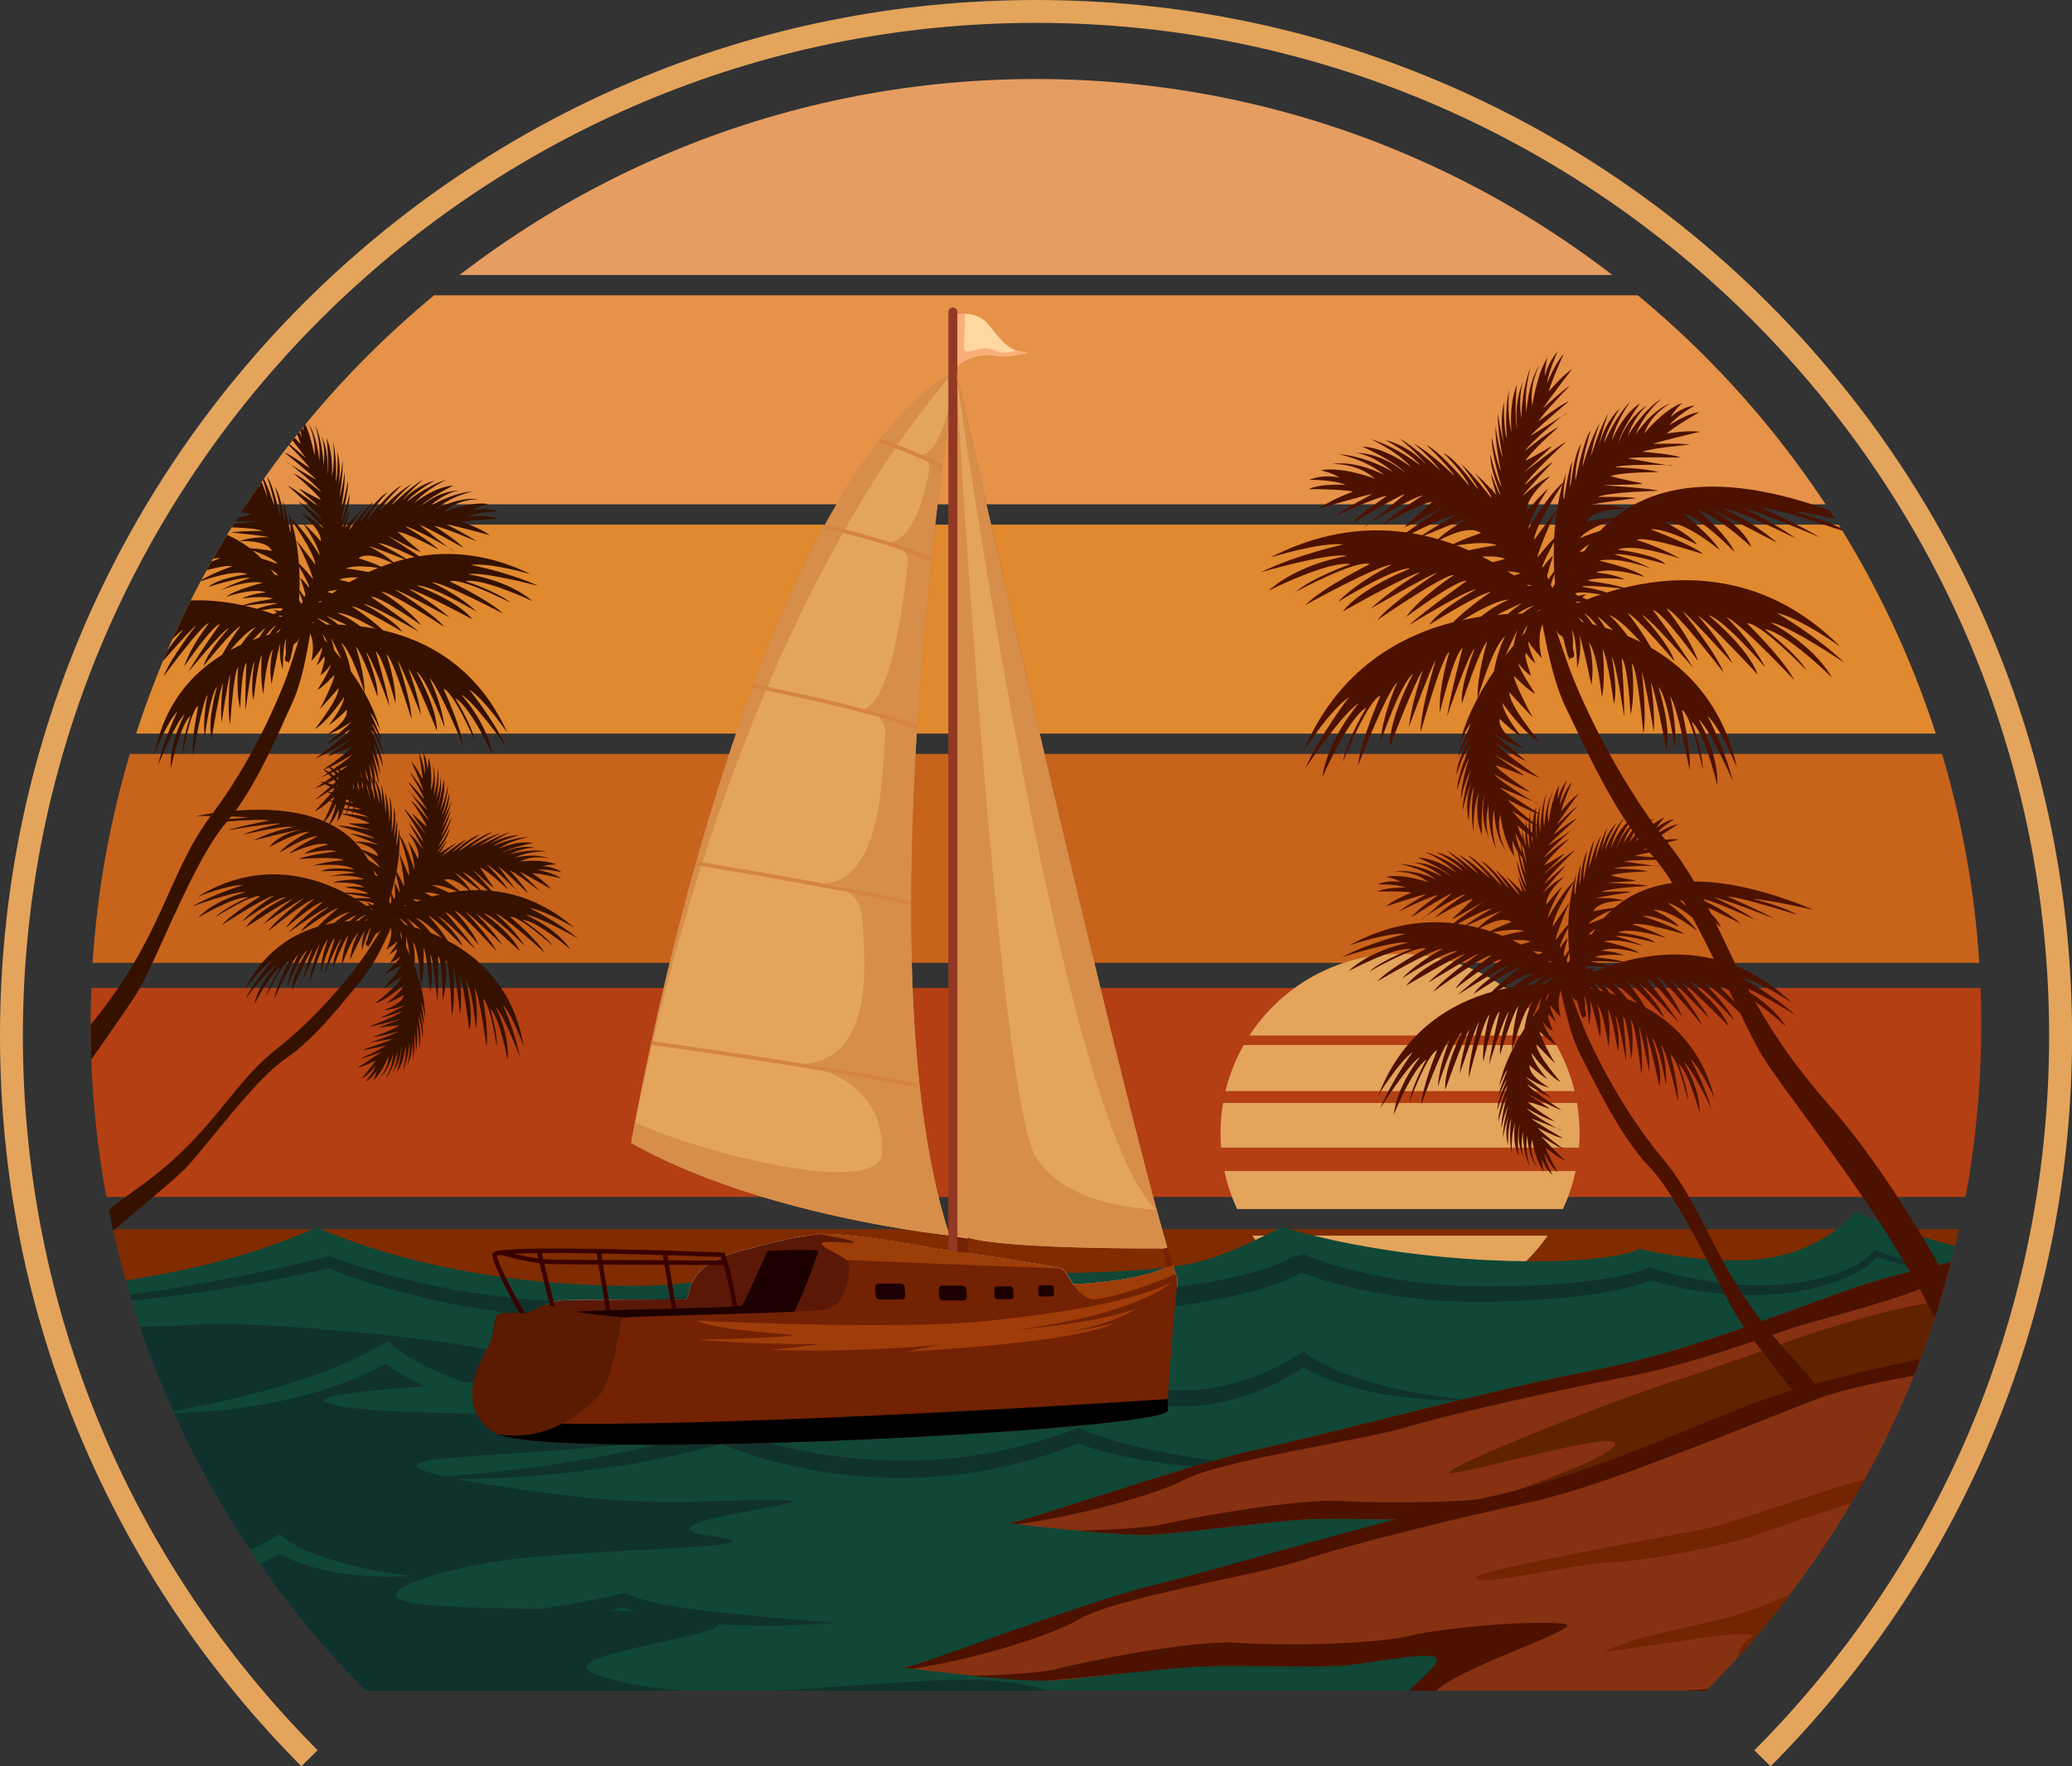 <?xml version="1.0" encoding="utf-8"?>
<svg xmlns="http://www.w3.org/2000/svg" enable-background="new 0 0 2745.1 2340.4" viewBox="0 0 2745.1 2340.4">
  <rect x="0" y="0" width="2745.1" height="2340.4" fill="#333333" stroke="none"/>
  <rect display="none" height="3547" width="5320" x="-1287.5" y="-371"/>
  <defs>
    <path d="M2624.9,1357.1c0,344.6-139.2,656.7-364.4,883.1H484.5c-225.2-226.4-364.4-538.5-364.4-883.1&#xD;&#xA;					c0-691.7,560.7-1252.4,1252.4-1252.4C2064.2,104.7,2624.9,665.4,2624.9,1357.1z" id="a"/>
  </defs>
  <clipPath id="b">
    <use href="#a" overflow="visible"/>
  </clipPath>
  <path clip-path="url(#b)" d="M2624.9,1357.1c0,344.6-139.2,656.7-364.4,883.1H484.5&#xD;&#xA;				c-225.2-226.4-364.4-538.5-364.4-883.1c0-691.7,560.7-1252.4,1252.4-1252.4C2064.2,104.7,2624.9,665.4,2624.9,1357.1z" fill="none"/>
  <rect clip-path="url(#b)" fill="#E59D62" height="276.9" width="2610.5" x="84.4" y="87.5"/>
  <rect clip-path="url(#b)" fill="#E69249" height="276.9" width="2610.5" x="84.4" y="391.3"/>
  <rect clip-path="url(#b)" fill="#E1892F" height="276.9" width="2610.5" x="84.4" y="695.1"/>
  <rect clip-path="url(#b)" fill="#C8631B" height="276.9" width="2610.5" x="84.4" y="998.9"/>
  <rect clip-path="url(#b)" fill="#B43F13" height="276.9" width="2610.5" x="84.4" y="1309"/>
  <rect clip-path="url(#b)" fill="#802C00" height="104.8" width="2610.5" x="84.4" y="1628.6"/>
  <g clip-path="url(#b)">
    <path d="M2054.2,1372h-398.9c42.4-65.1,115.9-108.1,199.4-108.1C1938.3,1263.9,2011.8,1306.9,2054.2,1372z" fill="#E4A45C"/>
    <path d="M2086.1,1445.7h-462.5c5.2-21.7,13.5-42.2,24.2-61.1h414.1C2072.6,1403.5,2080.8,1424,2086.1,1445.7z" fill="#E4A45C"/>
    <path d="M2087.5,1551.6c-3.8,17.6-9.4,34.5-16.9,50.4H1639c-7.4-15.9-13.1-32.8-16.9-50.4H2087.5z" fill="#E4A45C"/>
    <path d="M2092.7,1501.8c0,6.3-0.2,12.6-0.7,18.8h-474.3c-0.5-6.2-0.7-12.5-0.7-18.8c0-13.8,1.2-27.3,3.4-40.4&#xD;&#xA;					h469C2091.5,1474.5,2092.7,1488,2092.7,1501.8z" fill="#E4A45C"/>
    <path d="M2050.4,1637.2c-10.2,14.7-22.1,28.3-35.3,40.3h-320.7c-13.2-12.1-25-25.6-35.3-40.3H2050.4z" fill="#E4A45C"/>
    <path d="M1973.6,1707.9c-35,20.2-75.5,31.7-118.8,31.7c-43.3,0-83.8-11.6-118.8-31.7H1973.6z" fill="#E4A45C"/>
  </g>
  <path clip-path="url(#b)" d="M2719.6,1669.6v582.9L1439,2267.6l-1523.5,18v-569.4c0,0,300.8,4,504.6-90.3&#xD;&#xA;				c0,0,154.4,77.4,416.4,77.9c168.9,0.4,243.5-57.9,243.5-57.9s174.8,43.8,277.2,42c229.3-4.1,232.1-9.1,341.9-62.1&#xD;&#xA;				c0,0,108.1,35.9,271.5,43.8c163.3,7.9,201.6-14.8,201.6-14.8s68.7,17.7,141.9,14.8c100-3.9,143.9-64.8,143.9-64.8&#xD;&#xA;				S2576,1663.9,2719.6,1669.6z" fill="#104736"/>
  <path clip-path="url(#b)" d="M1439,2267.6l-1523.5,18l-1.8-514.8c124.5-9.3,267.6-11.3,359.1-16.2&#xD;&#xA;				c74.2-4,446.7,25.5,457.9,64.1c3.3,11.3-331.9,21.6-299.3,39.1c48.6,26.1,531.1,9,529.4,28.2c-2.1,25-269.6,38.1-360.1,45.3&#xD;&#xA;				c-119.3,9.5,6.3,30.7,110.9,45.1c91.7,12.7,150.1,15.6,239.4,12.6c285.5-9.9-160.1,25.9-2.6,47.3c106.6,14.5-178.8,16-281.8,31.2&#xD;&#xA;				c-104.2,15.4-205.8,52.3-90.4,60c115.5,7.7,298.2,0.7,365.6,18.7c67.4,18-225.8,44.6-153.1,71.7c148.9,55.6,416-6.7,549.6,11.2&#xD;&#xA;				C1381.4,2235,1417.4,2249.8,1439,2267.6z" fill="#10322C"/>
  <path clip-path="url(#b)" d="M216.8,1872c25.5-4.4,50.7-9.4,75.7-15c6.2-1.4,12.5-2.8,18.7-4.3&#xD;&#xA;				c6.2-1.5,12.4-3,18.6-4.5c12.4-3.2,24.7-6.4,36.9-10c12.2-3.5,24.3-7.4,36.4-11.3l9-3.1c3-1,5.9-2.1,8.9-3.2&#xD;&#xA;				c6-2.1,11.8-4.4,17.7-6.7c5.8-2.4,11.7-4.7,17.4-7.3c5.8-2.4,11.4-5.1,17.1-7.7c5.6-2.8,11.2-5.5,16.7-8.5&#xD;&#xA;				c5.6-2.8,10.9-6,16.3-9.1l8.1-4.6l7,6.5c0.1,0.1,0.8,0.8,1.3,1.2l1.7,1.5l1.8,1.5l1.9,1.5c2.6,1.9,5.3,3.8,8.1,5.6&#xD;&#xA;				c5.5,3.7,11.3,7.1,17.3,10.3c11.9,6.5,24.3,12.2,37.1,17.4c3.2,1.3,6.4,2.6,9.6,3.8c3.2,1.2,6.4,2.5,9.7,3.6l4.9,1.7l2.4,0.9&#xD;&#xA;				l2.5,0.8l9.9,3.2c13.2,4.2,26.7,7.8,40.2,11.3c27.1,6.7,54.6,12,82.5,16.5l20.9,3.2l21,2.9l21.1,2.7l10.6,1.3l5.3,0.6l5.3,0.7&#xD;&#xA;				l-5.3,0.4l-5.3,0.3l-10.7,0.6c-7.1,0.3-14.2,0.4-21.4,0.6c-3.6,0.1-7.1,0-10.7,0l-10.7,0c-7.1-0.2-14.3-0.4-21.4-0.7&#xD;&#xA;				c-28.5-1.3-57.1-4.4-85.4-9.5c-14.2-2.6-28.2-5.7-42.2-9.4c-7-1.9-13.9-3.9-20.8-6.1c-3.5-1-6.9-2.2-10.3-3.4&#xD;&#xA;				c-1.7-0.6-3.4-1.1-5.2-1.8l-5.1-1.9c-3.4-1.2-6.8-2.6-10.2-4c-3.4-1.3-6.7-2.8-10.1-4.3c-1.7-0.7-3.3-1.5-5-2.3l-5-2.3&#xD;&#xA;				c-3.3-1.7-6.6-3.3-9.8-5.1c-6.5-3.5-12.9-7.2-19.2-11.3c-1.6-1-3.1-2.1-4.7-3.2c-1.5-1.1-3.1-2.2-4.6-3.4l-2.3-1.8l-2.3-1.9&#xD;&#xA;				l-2.3-2c-0.8-0.7-1.4-1.3-2.6-2.4l15.1,1.9c-5.8,3.3-11.6,6.6-17.5,9.6c-5.9,3.1-11.9,5.8-17.9,8.7c-6.1,2.6-12.1,5.4-18.2,7.7&#xD;&#xA;				c-6.1,2.5-12.3,4.7-18.5,7c-12.4,4.4-24.9,8.3-37.5,11.8c-3.1,0.9-6.3,1.7-9.5,2.5l-4.7,1.2l-4.8,1.1c-3.2,0.7-6.3,1.5-9.5,2.3&#xD;&#xA;				l-9.5,2.1c-25.5,5.3-51.2,9.3-77,12c-12.9,1.3-25.8,2.3-38.7,2.9C242.7,1872.1,229.7,1872.4,216.8,1872z" fill="#104736"/>
  <path clip-path="url(#b)" d="M532.7,2154.3l37.1-4l37-4.2c24.7-2.8,49.3-5.8,73.8-9.2&#xD;&#xA;				c24.5-3.3,49-7,73.3-11.1c3-0.5,6.1-1.1,9.1-1.6c3-0.5,6.1-1.1,9.1-1.7l9.1-1.7l9-1.8c12-2.5,24-5.2,35.8-8.3l8.7,2.2&#xD;&#xA;				c-0.1-0.1-0.3-0.2-0.3-0.3l0,0l-0.1,0c0,0,0.1,0.1,0.1,0.1l0.5,0.3c0.4,0.2,0.9,0.5,1.4,0.8c1,0.5,2.1,1,3.3,1.5&#xD;&#xA;				c2.4,1,4.9,1.9,7.5,2.7c5.2,1.7,10.6,3.2,16.1,4.5c11,2.5,22.2,4.7,33.6,6.5c22.7,3.7,45.7,6.4,68.7,8.8&#xD;&#xA;				c23.1,2.4,46.2,4.4,69.4,6.4l34.8,3c5.8,0.5,11.6,1.1,17.4,1.5c5.8,0.6,11.6,1,17.4,1.7c-5.8,0.5-11.7,0.8-17.5,1.2&#xD;&#xA;				c-5.8,0.4-11.7,0.6-17.5,0.9c-11.7,0.6-23.4,0.9-35,1.1c-23.4,0.4-46.8,0.1-70.2-0.9c-11.7-0.5-23.4-1.3-35.1-2.2&#xD;&#xA;				c-5.9-0.5-11.7-1.1-17.6-1.7c-2.9-0.3-5.9-0.6-8.8-1l-4.4-0.5l-4.4-0.6c-11.7-1.7-23.4-3.5-35.1-6.3c-5.9-1.4-11.7-2.9-17.6-4.8&#xD;&#xA;				c-3-0.9-5.9-2-8.9-3.3c-1.5-0.6-3-1.3-4.6-2.1c-0.8-0.4-1.6-0.9-2.4-1.3c-0.5-0.3-0.9-0.5-1.4-0.9l-0.8-0.5l-0.5-0.4l-0.2-0.2&#xD;&#xA;				c-0.1-0.1-0.4-0.3-0.5-0.5l8.7,2.2c-12.2,3.1-24.6,5.8-36.9,8.1c-12.3,2.4-24.7,4.4-37.1,6.2c-24.8,3.6-49.6,6.2-74.5,8.2&#xD;&#xA;				c-24.9,1.9-49.8,3.2-74.7,3.8c-12.5,0.3-24.9,0.5-37.4,0.4c-6.2-0.1-12.5-0.1-18.7-0.2C545.1,2154.8,538.9,2154.7,532.7,2154.3z" fill="#10322C"/>
  <path clip-path="url(#b)" d="M550.1,1958.1c4.3-0.1,8.6-0.3,12.9-0.5l6.4-0.3l6.4-0.4&#xD;&#xA;				c4.3-0.3,8.6-0.5,12.9-0.8l12.9-0.9l12.9-1c4.3-0.4,8.6-0.7,12.8-1.1l12.8-1.2l6.4-0.6l6.4-0.7c34.2-3.6,68.2-8,102-13.5l12.7-2&#xD;&#xA;				l12.6-2.3l12.6-2.3l6.3-1.1c2.1-0.4,4.2-0.7,6.3-1.2c16.8-3.4,33.6-6.6,50.2-10.5c33.4-7.2,66.4-16.2,99.2-25.6l3.6-1l3.7,1.6&#xD;&#xA;				l1.5,0.7l1.6,0.7c1.1,0.5,2.2,0.9,3.4,1.3c2.3,0.9,4.5,1.7,6.8,2.6c4.6,1.7,9.2,3.3,13.9,4.9c9.3,3.1,18.8,5.9,28.3,8.5&#xD;&#xA;				c19,5.3,38.3,9.6,57.8,13.1c19.4,3.5,39,6.2,58.7,8c19.7,1.7,39.4,2.7,59.2,2.8l14.8-0.1l14.8-0.5c4.9-0.1,9.9-0.5,14.8-0.8&#xD;&#xA;				c4.9-0.3,9.9-0.5,14.8-1.1l14.7-1.4c4.9-0.5,9.8-1.2,14.7-1.8l7.3-0.9c2.4-0.3,4.9-0.8,7.3-1.2l14.6-2.4l14.5-2.9l7.3-1.4&#xD;&#xA;				c2.4-0.5,4.8-1.1,7.2-1.7l14.4-3.4c1.2-0.3,2.4-0.6,3.6-0.9l3.6-1l7.2-2l7.2-2c1.2-0.3,2.4-0.6,3.6-1l3.5-1.1l14.2-4.5&#xD;&#xA;				c4.7-1.4,9.4-3.2,14-4.8l14-5l4-1.4l3.6,1.7l0.8,0.4l1,0.5c0.7,0.3,1.4,0.6,2.1,0.9l4.4,1.8l4.5,1.7c1.5,0.6,3,1.2,4.5,1.7&#xD;&#xA;				c3.1,1,6.1,2.1,9.2,3.1l9.3,3c3.1,1,6.3,1.8,9.4,2.7c3.1,0.9,6.3,1.8,9.5,2.6l9.5,2.4l4.8,1.2l4.8,1.1&#xD;&#xA;				c25.6,6.1,51.5,10.9,77.7,14.8c13,2.2,26.2,3.8,39.3,5.5l4.9,0.7c1.6,0.2,3.3,0.4,4.9,0.6l9.9,1.1l19.8,2.2l39.6,3.7l19.9,1.5&#xD;&#xA;				c6.6,0.5,13.3,1,19.9,1.6c-6.6,0.1-13.3,0.3-19.9,0.3l-20,0.3l-39.9-0.6l-20-0.8l-10-0.4c-1.7-0.1-3.3-0.1-5-0.2l-5-0.3&#xD;&#xA;				c-13.3-1-26.6-1.7-39.9-3.2l-10-1l-5-0.5l-5-0.6l-19.9-2.5c-6.6-1-13.2-2-19.9-3l-5-0.8l-4.9-0.9l-9.9-1.8l-5-0.9l-4.9-1.1&#xD;&#xA;				l-9.9-2.1c-3.3-0.7-6.6-1.5-9.8-2.3c-3.3-0.8-6.6-1.6-9.8-2.4l-9.8-2.7c-3.3-0.9-6.5-2-9.8-3c-1.6-0.5-3.3-1.1-4.9-1.6l-4.9-1.7&#xD;&#xA;				l-4.9-1.8c-0.8-0.3-1.7-0.7-2.5-1l-1.3-0.5l-1.4-0.6l7.6,0.3l-14.2,5.6c-4.8,1.8-9.5,3.8-14.3,5.4l-14.5,5l-3.6,1.2&#xD;&#xA;				c-1.2,0.4-2.4,0.8-3.7,1.1l-7.3,2.2l-7.3,2.2l-3.7,1.1c-1.2,0.4-2.4,0.7-3.7,1l-14.8,3.8c-2.5,0.6-4.9,1.3-7.4,1.9l-7.5,1.6&#xD;&#xA;				l-15,3.2c-40.2,7.8-81.1,11.9-122,11.8c-5.1,0.1-10.2-0.1-15.3-0.2l-7.7-0.2c-2.6,0-5.1-0.2-7.7-0.3l-7.7-0.4&#xD;&#xA;				c-2.6-0.1-5.1-0.2-7.7-0.5l-15.3-1.3c-20.4-2-40.6-4.8-60.7-8.6c-20.1-3.8-40-8.5-59.7-14.2c-9.8-2.9-19.6-6-29.3-9.4&#xD;&#xA;				c-4.8-1.7-9.7-3.5-14.5-5.4c-2.4-0.9-4.8-1.9-7.2-2.9c-1.2-0.5-2.4-1-3.6-1.5l-1.8-0.8l-1.9-0.9l7.4,0.6&#xD;&#xA;				c-33.6,8.8-67.3,17.1-101.4,23.3c-17,3.5-34.1,5.9-51.2,8.7c-8.6,1.3-17.1,2.4-25.7,3.5l-12.9,1.7l-12.9,1.4l-12.9,1.4&#xD;&#xA;				c-4.3,0.5-8.6,0.9-12.9,1.3l-25.8,2.2l-25.9,1.6c-4.3,0.3-8.6,0.5-12.9,0.7l-12.9,0.5C619.1,1960.1,584.5,1960.3,550.1,1958.1z" fill="#10322C"/>
  <path clip-path="url(#b)" d="M1106,1866c6.2-0.2,12.4-0.6,18.6-1.1c6.2-0.5,12.3-1.1,18.5-1.7&#xD;&#xA;				c12.3-1.3,24.5-3.1,36.7-5c12.2-2,24.3-4.2,36.4-6.7c12.1-2.5,24-5.3,36-8.4c23.8-6.1,47.3-13.5,70.3-21.8&#xD;&#xA;				c23-8.5,45.6-18,67.5-28.7l5-2.4l4.9,3.4l0.9,0.7l1,0.7c0.7,0.5,1.4,1,2.2,1.4c1.5,0.9,2.9,1.9,4.5,2.8c3,1.8,6.1,3.6,9.2,5.3&#xD;&#xA;				c6.2,3.4,12.6,6.7,19.1,9.6c12.9,6,26.3,11.1,39.9,15.3c13.6,4.1,27.5,7.5,41.5,9.6c14,2.1,28.2,3.3,42.4,3.4&#xD;&#xA;				c3.5,0,7.1,0,10.6-0.1l10.6-0.6c0.9-0.1,1.8-0.1,2.7-0.1l2.6-0.3l5.3-0.6l5.3-0.5c1.8-0.2,3.5-0.5,5.3-0.8&#xD;&#xA;				c3.5-0.6,7-1.1,10.5-1.7l10.4-2.2c3.5-0.7,6.9-1.7,10.3-2.6l5.2-1.4c1.7-0.5,3.4-0.9,5.1-1.5c6.7-2.3,13.6-4.3,20.2-7.1l5-2&#xD;&#xA;				c1.7-0.7,3.4-1.2,5-2l9.8-4.4l4.9-2.2c1.6-0.8,3.2-1.6,4.8-2.5l9.5-5c0.8-0.4,1.6-0.8,2.4-1.3l2.3-1.4l4.6-2.7l9.3-5.5l5.4-3.2&#xD;&#xA;				l4.6,3.7l0.4,0.4l0.6,0.5l1.3,0.9l2.8,1.9c1.9,1.2,3.8,2.4,5.8,3.6l6,3.4c2,1.1,4.1,2.1,6.2,3.2c1,0.5,2,1.1,3.1,1.6l3.2,1.5&#xD;&#xA;				l6.4,3c4.3,1.8,8.7,3.6,13,5.4c17.5,6.9,35.8,12.3,54.2,16.9l6.9,1.7c2.3,0.6,4.6,1.2,7,1.6l14,2.9c2.3,0.5,4.7,1,7,1.4l7.1,1.2&#xD;&#xA;				l14.2,2.4c1.2,0.2,2.4,0.4,3.6,0.6l3.6,0.5l7.1,1l14.3,2c9.5,1.1,19.1,2,28.7,3.2c-9.6,0.1-19.3,0.1-28.9,0.2l-14.5-0.6l-7.2-0.3&#xD;&#xA;				l-3.6-0.1c-1.2,0-2.4-0.1-3.6-0.2c-19.3-1.5-38.6-3.3-57.7-6.9l-7.2-1.2c-2.4-0.4-4.8-1-7.1-1.5l-7.1-1.5l-3.6-0.8&#xD;&#xA;				c-1.2-0.2-2.4-0.5-3.6-0.8l-14.2-3.7c-4.7-1.4-9.4-2.9-14.1-4.3c-1.2-0.3-2.3-0.8-3.5-1.2l-3.5-1.2l-7-2.5l-6.9-2.8l-3.4-1.4&#xD;&#xA;				c-1.1-0.5-2.3-1-3.4-1.5c-2.3-1-4.5-2-6.8-3.1l-6.7-3.4c-2.2-1.2-4.4-2.5-6.6-3.8l-3.3-2.1l-1.7-1.1l-0.8-0.6l-1-0.7l10,0.5&#xD;&#xA;				l-9.5,6.1l-4.8,3.1l-2.4,1.5c-0.8,0.5-1.6,0.9-2.5,1.4l-9.9,5.6c-1.7,0.9-3.3,1.9-5,2.8l-5.1,2.5l-10.2,5c-3.4,1.6-7,3-10.5,4.5&#xD;&#xA;				c-6.9,3.1-14.2,5.4-21.3,8c-14.5,4.6-29.3,8.6-44.4,10.9c-15.1,2.4-30.3,3.9-45.6,3.7c-15.3-0.1-30.6-1.2-45.6-3.6l-11.3-2&#xD;&#xA;				l-11.2-2.5c-3.7-0.9-7.4-1.9-11.1-2.8c-3.7-1-7.3-2.2-10.9-3.2c-14.5-4.6-28.7-10.2-42.4-16.9c-6.9-3.3-13.6-6.9-20.2-10.7&#xD;&#xA;				c-3.3-1.9-6.6-3.9-9.8-6c-1.6-1-3.2-2.1-4.8-3.2c-0.8-0.5-1.6-1.1-2.4-1.7l-1.2-0.9l-1.3-1l9.9,1c-22.9,10.4-46.4,19.5-70.4,27.1&#xD;&#xA;				c-24,7.6-48.3,13.9-72.9,18.6c-24.6,4.8-49.4,8.2-74.3,10.1c-12.4,1-24.9,1.4-37.4,1.6c-6.2,0.1-12.5,0-18.7-0.2&#xD;&#xA;				C1118.4,1866.9,1112.2,1866.6,1106,1866z" fill="#10322C"/>
  <path clip-path="url(#b)" d="M-120.6,2097c19.6-1.5,38.9-4.4,58-7.9c9.6-1.8,19.1-3.8,28.5-5.9l14.1-3.4&#xD;&#xA;				c4.7-1.2,9.3-2.6,14-3.8c2.3-0.7,4.7-1.2,7-1.9l6.9-2.1l6.9-2.1l3.5-1c1.1-0.4,2.3-0.8,3.4-1.2l13.7-4.7l3.4-1.2l3.4-1.3l6.7-2.6&#xD;&#xA;				l6.7-2.6l3.4-1.3l3.3-1.4c4.4-1.9,8.8-3.8,13.2-5.6c4.5-1.8,8.7-3.9,13.1-6l13-6.1l6.2-2.9l6.3,4.2l1.4,1&#xD;&#xA;				c0.6,0.4,1.1,0.7,1.6,1.1c1.1,0.7,2.3,1.4,3.4,2.1c2.3,1.4,4.7,2.8,7.1,4.1c4.8,2.6,9.7,5.1,14.8,7.3c10,4.6,20.4,8.5,30.9,11.7&#xD;&#xA;				c10.5,3.2,21.3,5.7,32.1,7.4c10.8,1.6,21.8,2.6,32.7,2.7c2.7,0,5.5,0,8.2-0.1l8.2-0.4c0.7,0,1.4-0.1,2-0.1l2-0.2l4.1-0.4l4.1-0.4&#xD;&#xA;				c1.4-0.2,2.7-0.4,4.1-0.6c2.7-0.4,5.4-0.8,8.1-1.3l8-1.7c2.7-0.5,5.3-1.2,8-1.9l4-1c1.3-0.3,2.7-0.7,4-1.1&#xD;&#xA;				c5.2-1.7,10.5-3.2,15.6-5.4c2.6-1,5.2-1.9,7.7-3l7.6-3.4l3.8-1.7c1.3-0.6,2.5-1.3,3.7-1.9l7.4-3.8l1.9-1l1.8-1l3.6-2.1l7.3-4.2&#xD;&#xA;				l7.2-4.1l5.4,4.7l0.2,0.2l0.5,0.3l0.9,0.7l2,1.4c1.4,0.9,2.9,1.9,4.3,2.8l4.6,2.7c1.6,0.9,3.2,1.7,4.7,2.6&#xD;&#xA;				c1.6,0.9,3.2,1.7,4.8,2.4l4.9,2.4c3.4,1.4,6.7,2.9,10.1,4.3c3.4,1.3,6.8,2.7,10.3,4l10.5,3.6c3.5,1.2,7.1,2.2,10.6,3.3&#xD;&#xA;				c1.8,0.5,3.5,1.1,5.4,1.6l5.4,1.4c3.6,0.9,7.2,2,10.9,2.9l11,2.5c1.8,0.4,3.7,0.9,5.5,1.3l5.5,1.1l11.1,2.2&#xD;&#xA;				c3.7,0.7,7.4,1.2,11.2,1.9l11.2,1.9l11.3,1.6l5.7,0.8l5.7,0.9l-5.7,0.3l-5.7,0.2l-11.5,0.4c-7.6-0.1-15.3-0.1-23-0.3l-11.5-0.7&#xD;&#xA;				l-5.8-0.3c-1.9-0.1-3.8-0.4-5.7-0.5l-11.5-1.2c-1.9-0.2-3.8-0.5-5.7-0.8l-5.7-0.9l-5.7-0.9c-1.9-0.3-3.8-0.7-5.7-1.1l-5.7-1.1&#xD;&#xA;				c-1.9-0.4-3.8-0.7-5.7-1.2l-11.4-2.8c-3.8-1-7.5-2.2-11.3-3.2c-3.7-1.2-7.5-2.5-11.2-3.8l-5.5-2.2c-1.9-0.7-3.7-1.4-5.5-2.3&#xD;&#xA;				c-1.8-0.8-3.7-1.6-5.5-2.4l-5.4-2.7c-1.8-1-3.6-2-5.4-3l-2.7-1.7l-1.4-0.9l-0.7-0.5l-0.9-0.7l12.6,0.6l-7.6,5l-3.8,2.5l-1.9,1.2&#xD;&#xA;				c-0.6,0.4-1.3,0.8-2,1.1l-7.9,4.5c-1.3,0.7-2.6,1.5-4,2.2l-4.1,2.1l-8.2,4.1c-2.8,1.3-5.6,2.5-8.4,3.7&#xD;&#xA;				c-5.6,2.5-11.4,4.4-17.1,6.6c-11.6,3.8-23.5,7.1-35.7,8.9c-1.5,0.3-3,0.6-4.6,0.8l-4.6,0.6l-4.6,0.6l-2.3,0.3&#xD;&#xA;				c-0.8,0.1-1.5,0.1-2.3,0.2l-9.2,0.6c-3.1,0.1-6.2,0.1-9.2,0.1c-12.3,0-24.6-0.9-36.8-2.9c-12.1-1.9-24.1-4.8-35.8-8.5&#xD;&#xA;				c-11.7-3.8-23-8.3-34-13.7c-5.5-2.7-10.9-5.6-16.2-8.7c-2.6-1.6-5.3-3.2-7.9-4.9c-1.3-0.8-2.6-1.7-3.9-2.6&#xD;&#xA;				c-0.6-0.4-1.3-0.9-2-1.4l-1-0.7l-1.1-0.8l12.5,1.3l-13.9,5.8c-4.6,1.9-9.2,3.9-14,5.5c-4.7,1.7-9.4,3.4-14.1,5.1l-3.5,1.2&#xD;&#xA;				l-3.6,1.1l-7.2,2.2l-7.2,2.2L45,2081l-3.6,0.9l-14.5,3.7c-1.2,0.3-2.4,0.6-3.6,0.9l-3.7,0.8l-7.3,1.5l-7.3,1.5&#xD;&#xA;				c-2.4,0.5-4.9,0.9-7.3,1.3c-19.6,3.6-39.3,5.7-59.1,6.8c-4.9,0.3-9.9,0.4-14.8,0.5l-3.7,0.1l-3.7,0l-7.4-0.1&#xD;&#xA;				c-4.9-0.1-9.9-0.3-14.8-0.6C-110.8,2098.1-115.7,2097.7-120.6,2097z" fill="#104736"/>
  <path clip-path="url(#b)" d="M-39.9,1735.6c40.1-1.6,80.1-5,120-9c39.9-4.1,79.6-9.1,119.2-15&#xD;&#xA;				c39.6-5.9,78.9-12.7,118.1-20.5c39.1-7.7,78-16.5,116.5-26.2l2.8-0.7l2.9,1.1c1.5,0.6,3.1,1.2,4.7,1.8l4.9,1.8&#xD;&#xA;				c3.3,1.2,6.5,2.3,9.9,3.5c6.6,2.3,13.3,4.4,19.9,6.5c13.4,4.2,26.9,8,40.5,11.6c13.6,3.6,27.3,6.9,41,10&#xD;&#xA;				c13.8,3,27.6,5.8,41.4,8.3c27.8,4.9,55.7,9,83.8,11.7c28.1,2.7,56.3,4.3,84.5,4.6c7,0.1,14.1,0,21.1,0c7-0.2,14.1-0.3,21.1-0.5&#xD;&#xA;				c14.1-0.6,28.3-1.2,42.4-2.2l10.6-0.7l10.6-0.9c7-0.5,14.1-1.3,21.1-1.9c14-1.5,28-3.1,41.9-5.1c13.9-2,27.8-4.3,41.5-6.9&#xD;&#xA;				c13.7-2.6,27.4-5.6,40.9-9c13.5-3.4,26.8-7.2,39.8-11.5c6.5-2.2,12.9-4.5,19.2-7c3.1-1.2,6.2-2.5,9.2-3.9c1.5-0.7,3-1.3,4.4-2&#xD;&#xA;				c0.7-0.3,1.4-0.7,2.1-1c0.6-0.3,1.5-0.7,1.8-0.9l6.7-3.7l7.2,3.6l1.7,0.9c0.6,0.3,1.3,0.6,2,1c1.3,0.6,2.8,1.3,4.1,1.9&#xD;&#xA;				c2.8,1.2,5.7,2.4,8.6,3.6c5.8,2.3,11.7,4.5,17.7,6.6c12,4.1,24.2,7.7,36.6,11c12.4,3.2,24.9,6.1,37.5,8.6&#xD;&#xA;				c12.6,2.5,25.4,4.6,38.2,6.4c51.3,7.1,103.5,9.2,155.5,7.2c6.5-0.3,13-0.5,19.5-0.9l19.5-1.3l19.6-1.5l19.6-1.7&#xD;&#xA;				c26.1-2.4,52.1-5.4,77.8-9.2c6.5-0.9,12.9-2,19.3-3c6.4-1.1,12.8-2.2,19.1-3.4c12.7-2.4,25.3-5.1,37.8-8.2&#xD;&#xA;				c12.4-3.1,24.7-6.6,36.4-10.7c5.9-2.1,11.6-4.3,17-6.8c2.7-1.3,5.3-2.5,7.7-3.9c1.2-0.7,2.4-1.4,3.4-2c0.3-0.2,0.5-0.3,0.7-0.5&#xD;&#xA;				c0.2-0.2,0.5-0.3,0.7-0.5c0.2-0.1,0.4-0.3,0.5-0.4l0.2-0.1l0,0c0,0,0,0,0,0l-0.2,0.2l14.9-2.7l1.4,0.6l1.6,0.6l3.2,1.3&#xD;&#xA;				c2.2,0.8,4.4,1.7,6.6,2.5c4.4,1.6,8.9,3.2,13.4,4.6c9,3,18.2,5.7,27.5,8.2c9.3,2.5,18.6,4.9,28,7c9.4,2.1,18.8,4.1,28.3,5.8&#xD;&#xA;				c38,6.9,76.7,10.8,115.6,11.7c4.9,0.1,9.7,0.2,14.6,0.2c4.9,0,9.7,0,14.6-0.1l14.7-0.3l7.4-0.1l7.3-0.2l14.7-0.5&#xD;&#xA;				c4.9-0.2,9.8-0.5,14.7-0.7c9.8-0.4,19.5-1.2,29.2-1.8c19.4-1.6,38.8-3.6,57.8-6.7c2.4-0.4,4.7-0.8,7.1-1.2l7.1-1.3&#xD;&#xA;				c4.7-1,9.4-1.9,13.9-3.1c1.1-0.3,2.3-0.5,3.4-0.8l3.4-0.9c2.3-0.6,4.5-1.3,6.8-2c2.3-0.7,4.5-1.4,6.7-2.2l7-2.4l3.2-1.1l3.1,1.1&#xD;&#xA;				c1.3,0.5,2.9,1,4.4,1.4l4.5,1.4c3,0.9,6.1,1.8,9.2,2.6c6.2,1.7,12.4,3.3,18.6,4.7c12.5,2.9,25.1,5.3,37.8,7.3&#xD;&#xA;				c25.4,3.9,51.2,6,76.9,5.3l4.8-0.1l4.8-0.2c3.2-0.1,6.4-0.4,9.6-0.7c6.4-0.5,12.7-1.3,19.1-2.1c12.7-1.8,25.4-4.2,37.7-7.4&#xD;&#xA;				c12.3-3.2,24.4-7.3,35.6-12.7c2.8-1.3,5.5-2.8,8.2-4.3c2.6-1.5,5.3-3.1,7.7-4.9c2.5-1.7,4.8-3.6,7-5.5c1.1-1,2.1-2,3.1-3&#xD;&#xA;				c0.5-0.5,1-1,1.4-1.6c0.2-0.3,0.4-0.5,0.6-0.8l0.5-0.6l2.2-2.9l3.1,1.1c15.3,5.3,30.7,10.5,46.2,15.4c15.5,4.9,31,9.8,46.7,14.3&#xD;&#xA;				c15.7,4.5,31.4,8.8,47.3,12.5c8,1.8,15.9,3.6,24,5c8.1,1.4,16.2,2.6,24.4,3c-8.2,0-16.5-0.8-24.6-1.8c-8.2-1.1-16.3-2.5-24.3-4&#xD;&#xA;				c-8.1-1.5-16.1-3.2-24.1-5c-8-1.8-16-3.6-23.9-5.6c-15.9-3.9-31.7-8.1-47.5-12.6c-15.8-4.4-31.4-9-47.1-13.9l5.2-1.8&#xD;&#xA;				c-0.4,0.6-0.6,0.9-0.8,1.3c-0.3,0.4-0.5,0.7-0.8,1.1c-0.5,0.7-1.1,1.3-1.6,2c-1.1,1.3-2.3,2.5-3.5,3.6c-2.4,2.3-5,4.4-7.6,6.4&#xD;&#xA;				c-2.7,2-5.4,3.8-8.2,5.6c-2.8,1.7-5.7,3.4-8.7,4.9c-11.8,6.1-24.3,10.8-37.1,14.6c-12.8,3.7-25.8,6.6-38.9,8.8&#xD;&#xA;				c-6.5,1.1-13.2,2.1-19.8,2.8c-3.3,0.4-6.7,0.7-10,1l-5,0.4l-5,0.3c-26.8,1.4-53.6-0.1-80-3.5c-13.2-1.7-26.3-4-39.3-6.7&#xD;&#xA;				c-6.5-1.4-13-2.8-19.4-4.5c-3.2-0.8-6.4-1.7-9.7-2.5l-4.8-1.4c-1.6-0.5-3.2-0.9-4.9-1.5l6.3,0l-6.8,2.5c-2.4,0.8-4.8,1.7-7.2,2.5&#xD;&#xA;				c-2.4,0.8-4.8,1.6-7.3,2.3l-3.7,1.1c-1.2,0.4-2.4,0.7-3.7,1c-4.9,1.4-9.8,2.5-14.7,3.6l-7.4,1.5c-2.5,0.5-4.9,1-7.4,1.4&#xD;&#xA;				c-19.8,3.6-39.6,6.1-59.5,8c-9.9,0.8-19.9,1.8-29.8,2.4c-5,0.3-9.9,0.7-14.9,1l-14.9,0.7l-7.5,0.4l-7.4,0.3l-14.9,0.5&#xD;&#xA;				c-4.9,0.2-10,0.3-15,0.3c-5,0.1-10,0.1-15.1,0c-20.1-0.1-40.1-1-60.1-2.8c-20-1.8-39.9-4.3-59.7-7.7c-9.9-1.7-19.7-3.6-29.5-5.7&#xD;&#xA;				c-9.8-2.1-19.6-4.4-29.2-6.9c-9.7-2.6-19.3-5.3-28.9-8.4c-4.8-1.5-9.5-3.1-14.3-4.8c-2.4-0.8-4.8-1.7-7.1-2.6l-3.6-1.4l-1.8-0.7&#xD;&#xA;				l-1.9-0.8l14.9-2.7l-0.4,0.4l-0.2,0.2l-0.4,0.4l-0.7,0.6c-0.5,0.4-0.9,0.7-1.3,1c-0.4,0.3-0.8,0.6-1.3,0.9&#xD;&#xA;				c-0.4,0.3-0.8,0.6-1.2,0.9c-1.6,1.1-3.2,2.1-4.8,3c-3.2,1.9-6.4,3.4-9.6,5c-6.4,3-12.8,5.6-19.2,7.9&#xD;&#xA;				c-12.9,4.7-25.9,8.5-38.9,11.8c-13.1,3.3-26.2,6.2-39.3,8.7c-6.6,1.3-13.2,2.4-19.7,3.6c-6.6,1.1-13.2,2.2-19.8,3.2&#xD;&#xA;				c-26.4,4-52.9,7.2-79.4,9.8l-19.9,1.8l-19.9,1.6l-20,1.3c-6.7,0.4-13.4,0.6-20.1,1c-26.8,1-53.7,1.1-80.5-0.1&#xD;&#xA;				c-26.8-1.2-53.7-3.7-80.3-7.4c-13.3-2-26.6-4.1-39.8-6.7c-13.2-2.6-26.3-5.6-39.3-9.1c-13-3.4-25.9-7.3-38.7-11.8&#xD;&#xA;				c-6.4-2.2-12.7-4.6-19-7.2c-3.1-1.3-6.3-2.6-9.4-4c-1.6-0.7-3.1-1.4-4.7-2.2c-0.8-0.4-1.6-0.8-2.4-1.2l-1.2-0.6l-1.4-0.7&#xD;&#xA;				l13.8-0.1c-1.2,0.7-2,1-2.9,1.5c-0.9,0.4-1.8,0.9-2.6,1.3c-1.7,0.8-3.4,1.6-5.2,2.3c-3.4,1.5-6.8,2.9-10.3,4.2&#xD;&#xA;				c-6.9,2.7-13.8,5.1-20.7,7.4c-13.9,4.5-27.9,8.5-42,11.9c-14.1,3.4-28.3,6.4-42.6,9c-14.3,2.6-28.6,4.8-42.9,6.7&#xD;&#xA;				c-14.3,2-28.7,3.5-43.1,4.9c-7.2,0.6-14.4,1.3-21.6,1.8l-10.8,0.8l-10.8,0.6c-14.4,0.8-28.8,1.3-43.3,1.7&#xD;&#xA;				c-7.2,0.2-14.5,0.2-21.7,0.3c-7.2-0.1-14.5-0.1-21.7-0.2c-58-1.4-115.6-8.1-172-19.2c-14.1-2.8-28.1-5.9-42.1-9.3&#xD;&#xA;				c-14-3.4-27.8-7-41.6-11c-13.8-3.9-27.4-8.2-41-12.7c-6.8-2.3-13.5-4.6-20.2-7.1c-3.4-1.2-6.7-2.5-10.1-3.8l-5-2&#xD;&#xA;				c-1.7-0.7-3.3-1.3-5.1-2.1l5.7,0.4c-39.1,9-78.6,16.7-118.1,23.6c-39.6,6.7-79.4,12.5-119.3,17.1c-20,2.3-40,4.5-60,6.3&#xD;&#xA;				c-20,1.8-40.1,3.4-60.1,4.7c-20.1,1.3-40.1,2.4-60.2,3.1C0.3,1735.3-19.8,1735.8-39.9,1735.6z" fill="#10322C"/>
  <g clip-path="url(#b)">
    <path d="M2855.1,1628.6v417.6c0,0-446.3,21.6-582.4,23.2c-136.1,1.6-294.7,18.3-289.9,0.2&#xD;&#xA;					c4.8-18.1,77-52.4,54.8-64.5c-22.1-12.1-91.4,6-129.9,7.8c-38.5,1.7-132.8-1.7-174.1,0c-41.4,1.7-163.6,18.1-206.8,20.7&#xD;&#xA;					c-18.8,1.1-60-1.9-99.3-5.5c-32.1-3-63-6.4-79.6-8.4c-9.8-1.2-14.5-1.8-11.6-1.6c13.9,1,238.1-77.9,328.4-97.1&#xD;&#xA;					c68.8-14.6,320.2-81.5,440.1-104c119.8-22.5,240.9-71.1,341.5-107.1C2589.2,1658.8,2855.1,1628.6,2855.1,1628.6z" fill="#863111"/>
    <path d="M2855.1,1628.6v19.3c-29.3,0.7-87.2,2.8-118,7.9c-42.3,7.1-115.4,14-165.5,39.8&#xD;&#xA;					c-50,25.9-159.7,51.7-196.3,63.8s-134.7,48.3-215.5,63.8s-230.9,48.3-294.4,67.2c-63.5,19-248.8,44.2-298.5,71.2&#xD;&#xA;					c-31,16.8-131.2,45.9-219,58c-9.8-1.2-14.5-1.8-11.6-1.6c13.9,1,238.1-77.9,328.4-97.1c68.8-14.6,320.2-81.5,440.1-104&#xD;&#xA;					c119.8-22.5,240.9-71.1,341.5-107.1C2589.2,1658.8,2855.1,1628.6,2855.1,1628.6z" fill="#4D1100"/>
    <path d="M2580.7,1722.5c0,0,128.3-21.4,135.3-20.3c7.1,1.1-54.5,22.2-89.2,37.6s100.1,5.8,125.1,0&#xD;&#xA;					c25-5.8,12.1,26.6-145.2,63.8c-157.3,37.3-558.1,172.3-599.6,176.8c-41.5,4.5,112.9-39.3,131.6-64.9&#xD;&#xA;					c18.7-25.6-192.4,36.7-216.8,36.3s201.8-92.5,306.2-125.3C2332.5,1793.7,2451.7,1739.8,2580.7,1722.5z" fill="#612200"/>
    <path d="M2855.1,2021v25.2c0,0-446.3,21.6-582.4,23.2c-136.1,1.6-294.7,18.3-289.9,0.2&#xD;&#xA;					c4.8-18.1,77-52.4,54.8-64.5c-22.1-12.1-91.4,6-129.9,7.8c-38.5,1.7-132.8-1.7-174.1,0c-41.4,1.7-163.6,18.1-206.8,20.7&#xD;&#xA;					c-18.8,1.1-60-1.9-99.3-5.5c41-1.1,91.5-3.4,112.8-8.4c38.5-9.1,180.9-34.4,236-30.9c55.2,3.5,178.3,2.8,230.9-8.3&#xD;&#xA;					c52.6-11.2,182.2-19.2,206.5-13.5c24.4,5.7-194.9,66.5-173.2,88.5c21.7,21.9,245-8,283.5-8c38.5,0,275.8-16.1,314.3-13.8&#xD;&#xA;					C2668.7,2035.4,2794.9,2024.8,2855.1,2021z" fill="#4D1100"/>
    <path d="M2101.6,1343.6c0,0-28.9-117.8-107-183c0,0,18.8,21.8,17.6,24.9c0,0-19.6-24.1-31.3-33.6&#xD;&#xA;							c0,0,17.3,22.1,17.5,24.5s-20-27.8-36.5-35.9c0,0,21.8,20.5,27.6,33.4c0,0-31-34.9-45-40.8c0,0,23.7,21.4,29.6,31.1&#xD;&#xA;							c0,0-24.6-23.5-43-32.5c0,0,14.9,10.7,28.9,27.7c0,0-24.7-22.5-43.5-32.5c0,0,18.9,14.5,29.7,28c0,0-15.3-18.9-44-25.9&#xD;&#xA;							c0,0,28.7,14.7,36.2,25.1c0,0-24.6-18.5-51.2-25.5c0,0,25.4,10.7,40.5,26c0.5,0.6,1.1,1.1,1.6,1.7c0,0-25.3-19.3-50.6-19.9&#xD;&#xA;							c0,0,34.2,14.2,45.4,26.3c0,0-23.4-20.6-52.5-19.7c0,0,16.4,0.2,39.3,18.6c0,0-28.4-16-56.3-16.7c0,0,27.8,4.4,47.2,20&#xD;&#xA;							c0,0-29.2-14.7-54-9.7c0,0,25.2-2.3,44.6,13.8c0,0-33.3-12-56.2-7.2c0,0,11.5,2.1,20,6.9c0,0-16.7-3.4-31,3.1&#xD;&#xA;							c0,0,25.1-0.8,37.3,4.3c0,0-25.3-1.1-37.7,5.2c0,0,35.1-0.8,45.3,1.4c0,0-21.7,8.3-34.3,18.3c0,0,43.9-14.5,54.3-16.4&#xD;&#xA;							c0,0-27.8,15.4-36.9,23.2c0,0,42.8-21.1,51.8-21.8c0,0-28.5,20.1-35,29.1c0,0,46.6-29.6,53.6-31.4c0,0-51.4,45.3-39.1,33.4&#xD;&#xA;							c2.9-2.8,48.5-31.4,57.3-32.3c0,0-29.8,19.3-40.6,31.2c0,0,39-23.6,50.4-25c0,0-15.4,15.7-25.6,24.5&#xD;&#xA;							c-10.1,8.8,28.3-14.9,38.3-20c0,0-44.8,31-51.8,38.9c0,0,52.7-30.2,64.1-30.5c0,0-29.5,16.9-37.7,24.5c0,0,43-19.8,50.2-21.3&#xD;&#xA;							c0,0-24.6,13.4-33.8,26c0,0,32.6-21.8,47.2-11.4c0,0-21.5,7.5-34,15.6c0,0,35.4-9.2,50.7-3.5c0,0-47,7.2-65,20.7&#xD;&#xA;							c0,0,58.1-14.4,73.6-6.8c0,0-53,15.5-40.4,12.8c2.7-0.6,47.3-1.9,56.7,1.7c0,0-24.6,7.9-32.8,14.4c0,0,35.8-5,45-2.3&#xD;&#xA;							c0,0-12.2,1.6-22,7.5c0,0,26.8,3.3,34,6.8c0,0-13.2,0.5-22.4,5.4c0,0,24.8,0.6,30.2,4.2c0,0-6.8-0.3-27.4,5.9&#xD;&#xA;							c0,0,36.8,6.8,44.1,30C2100,1357.2,2101.6,1343.6,2101.6,1343.6z" fill="#4D1100"/>
    <path d="M2083,1320.9c0,0,8.5-244.2,319.9-115.4c0,0-63.3-14.2-80.3-14.3c0,0,40,9.4,58.3,20.9&#xD;&#xA;							c0,0-76-24.2-91.7-24c0,0,45.7,19.9,60.8,28.8c0,0-70.3-27.7-78.7-27.5c0,0,33,14.3,53.8,29.2c0,0-61.6-29.1-75.2-28.3&#xD;&#xA;							c0,0,27.6,10,56.9,33.6c0,0-63.6-31.5-71.9-33.5c0,0,35.3,14.4,45.3,38.5c0,0-34.4-30.9-56-36.6c0,0,30.1,23.4,39,42.2&#xD;&#xA;							c0,0-34.9-34.4-53.5-38.1c0,0,31.5,24.6,38.2,36.6c0,0-35.9-28.8-57.2-27.4c0,0,27.8,13,33.8,22.4c0,0-32.8-16.2-48-14.4&#xD;&#xA;							c0,0,46.8,16.3,54.5,24.1c0,0-58.9-17.7-68.5-12.7c0,0,22.2,5.6,45.2,18c0,0-47.6-15.4-64.1-7.5c0,0,38.4,3.5,49.5,13.6&#xD;&#xA;							c0,0-41.4-11.1-52.9-8.7c0,0,24,6.3,37.7,13.6c0,0-31.7-11.6-53.1-6.7c0,0,37.7,7.7,46.6,15.5c0,0-33-10.2-50-3.2&#xD;&#xA;							c0,0,20.2,1,30.2,6.3c0,0-26.8-2.9-39.6,2.3c0,0,32,2.8,41.8,7.3c0,0-41.3-3.5-46.6-1.2c0,0,29.2,3.5,38.4,10.9&#xD;&#xA;							c0,0-27.4-6-40.2-4.7c-0.6,0.1-1.1,0.1-1.6,0.2c-12,2,23.9,8.9,30.7,17.4c0,0-23.5-9.8-33.5-7.8c0,0,25.3,6.6,28.3,16.8&#xD;&#xA;							c0,0-24.3-12.8-31.3-12.8c0,0,14.8,9.2,19.1,20.9c0,0-13.8-11.7-21.6-13c0,0-3.4,18.1-5.4,22&#xD;&#xA;							C2087.8,1327.9,2083,1320.9,2083,1320.9z" fill="#4D1100"/>
    <path d="M2089.1,1306c0,0-133.5-145.9-301.7-53.3c0,0,50.6-17.4,74.6-15.3c0,0-47,11.5-84,30.7&#xD;&#xA;							c0,0,69.5-22.3,88-19.1c0,0-49.2,9-79.5,37.8c0,0,60.6-32.6,83.1-29.3c0,0-38.3,14.4-55.4,29.8c0,0,62-35.5,75.1-30.4&#xD;&#xA;							c0,0-47.2,25-64.9,43.6c0,0,73.5-43.3,87.7-43.7c0,0-33.7,17.2-54.4,39.6c0,0,56.3-37,73.4-36.3c0,0-50.1,21.2-68.1,45.9&#xD;&#xA;							c0,0,66.5-39.9,78.5-42.3c0,0-30.9,19.6-49.4,38.4c0,0,57.6-35.6,67.1-38.5c0,0-47.2,32.4-60.3,50.4c0,0,68.1-49.9,77.1-48.1&#xD;&#xA;							c0,0-33,22.5-47.9,44.2c0,0,51-40.2,61.4-38.8c0,0-41.6,31.3-58.2,47c0,0,59-38.4,68-38.7c0,0-37.3,21.7-47,37.5&#xD;&#xA;							c0,0,49.8-33.3,62.3-35.4c0,0-32,22.5-45.7,41.4c0,0,46.9-33.6,64-33.7c0,0-23.4,9.9-43.5,33.5c0,0,49.3-27.9,57.8-30.3&#xD;&#xA;							c0,0-17.6,10.2-29.4,29.6c0,0,29.7-25.3,41.3-27.2c0,0-20,10.9-27.4,28.8c0,0,27.6-24.3,35.7-25.1c0,0-16,9.7-19.8,17.1&#xD;&#xA;							c0,0,21.4-14,28.1-13.4s6.1,6.8,7.9,7.7C2085.4,1310.8,2091.3,1310.2,2089.1,1306z" fill="#4D1100"/>
    <path d="M2076.6,1295.6c0,0-73.2,64.4-90.6,144.2c0,0,8.6-21.5,11.2-21.8c0,0-9.9,22.9-12.3,34.8&#xD;&#xA;							c0,0,9.3-20.5,11-21.5c1.6-1-12.4,24.5-12,39.3c0,0,6.5-23.2,13.5-32.1c0,0-13.3,35-12.3,47.2c0,0,6.4-24.8,11.2-32.6&#xD;&#xA;							c0,0-7.6,26.3-7.2,42.7c0,0,2.1-14.5,8.9-30.9c0,0-6.8,25.9-7,43.1c0,0,3.3-18.9,8.9-31.5c0,0-7.8,17.9-2.1,41&#xD;&#xA;							c0,0-0.2-25.9,4.4-35.1c0,0-4,24.4,0.9,45.9c0,0-1.8-22,3.5-38.5c0.2-0.6,0.4-1.2,0.6-1.8c0,0-4.3,25.2,4.6,43.4&#xD;&#xA;							c0,0-2.6-29.6,1.8-42c0,0-5.9,24.3,5.5,44.7c0,0-5.9-11.7-1.4-34.9c0,0-0.9,26.1,9,46.3c0,0-7.2-21.4-3.3-41&#xD;&#xA;							c0,0,0.4,26.3,13.1,42c0,0-11-17.1-6.7-36.9c0,0,3.8,28.2,15.7,42.7c0,0-2.8-9-2.5-16.8c0,0,3.8,13.2,13.8,20.9&#xD;&#xA;							c0,0-9.9-17.6-10.8-28.1c0,0,8.6,18.4,17.7,24.9c0,0-13.7-24.7-15.8-32.8c0,0,14,12.4,25.8,17.6c0,0-26.6-25.9-31.8-32.5&#xD;&#xA;							c0,0,21.3,14.1,30.2,17.6c0,0-30.9-22.7-34.7-28.8c0,0,24.9,12.8,33.7,14.1c0,0-38.4-22.2-42.3-26.5c0,0,51.4,19.8,38.3,15.5&#xD;&#xA;							c-3.1-1-40.4-22.9-44.3-28.8c0,0,24.8,14.1,37.3,17.3c0,0-31.3-19-36.5-26.6c0,0,16.9,5.2,26.9,9.1&#xD;&#xA;							c10,3.9-21.1-14.6-28.5-19.9c0,0,38.8,20.4,46.9,22.4c0,0-41.1-26.3-45.5-34.3c0,0,23,14.7,31.4,17.7c0,0-30.1-23.3-33.8-27.9&#xD;&#xA;							c0,0,18.7,12.5,31.1,14.4c0,0-27.6-15.1-25.6-29.4c0,0,13.3,12.5,23.7,18.5c0,0-19.7-21.8-21.3-34.8c0,0,22.6,30.8,38.8,38.6&#xD;&#xA;							c0,0-31.8-36.1-32.2-49.9c0,0,30.7,32,24.1,24c-1.4-1.7-18.9-33-19.9-41c0,0,14.8,14.6,22.4,18c0,0-16.9-23.6-18.3-31.2&#xD;&#xA;							c0,0,5.7,8.1,13.5,12.8c0,0-7.6-20.3-7.8-26.7c0,0,5.3,9.2,12.1,14c0,0-8.8-17.9-8.2-23.1c0,0,2.3,5,14.4,17.3&#xD;&#xA;							c0,0-8.9-28.7,5-42.5C2086.9,1291.7,2076.6,1295.6,2076.6,1295.6z" fill="#4D1100"/>
    <path d="M2081.8,1304.7c0,0-188.4-25.5-255.6,146.4c0,0,26.7-44,45.6-57.2c0,0-27.6,37.4-43.1,74.4&#xD;&#xA;							c0,0,37.6-59.2,53.2-68.3c0,0-30.8,37-35.4,76.9c0,0,24.7-61.4,43.3-72.9c0,0-19.4,34.2-22.5,56.2c0,0,23.9-64.4,36.7-68.7&#xD;&#xA;							c0,0-19.5,47.6-21.1,72.2c0,0,27.6-77.2,37.9-86.3c0,0-14.3,33.5-15.8,62.7c0,0,18.8-62,31.8-72c0,0-24,46.5-22,75.8&#xD;&#xA;							c0,0,24.5-70.4,31.9-79.6c0,0-10.8,33.5-12.9,58.8c0,0,20.6-61.7,25.8-69.7c0,0-14.9,53-13.5,74.3c0,0,19.6-78.8,27.3-83&#xD;&#xA;							c0,0-10.5,36.9-8.2,62.1c0,0,13-61.1,21.5-66.4c0,0-11.4,48.7-14,70.6c0,0,19.9-64.6,26.4-70.4c0,0-14.2,39-11.6,56.7&#xD;&#xA;							c0,0,16.3-55.2,24.2-64.5c0,0-9.8,36.3-8.2,58.7c0,0,13.9-53.7,26.5-64.3c0,0-11.2,21.8-11.5,51.5c0,0,19.3-50.9,24-58&#xD;&#xA;							c0,0-6.7,18.3-3.5,40c0,0,6.3-37,13.7-45.5c0,0-8.1,20.3-2.5,38.1c0,0,5.4-34.9,10.9-40.5c0,0-5.8,17-4.1,24.8&#xD;&#xA;							c0,0,7.2-23.5,12.5-27.2s8.7,1.2,10.6,0.8C2081.9,1310.5,2086,1306.5,2081.8,1304.7z" fill="#4D1100"/>
    <path d="M2075.6,1306.8c0,0,158.7-0.8,195.7,148.6c0,0-17.3-39.3-31.6-52.3c0,0,18.8,33.9,27.7,66.2&#xD;&#xA;							c0,0-24.7-53.1-36.7-62.2c0,0,21.5,33.9,21,67.4c0,0-13.8-53.5-28-64.9c0,0,12.4,30.4,12.6,48.9c0,0-12.9-55.8-23-60.8&#xD;&#xA;							c0,0,11,41.5,9.7,62c0,0-14.5-66.9-22.1-75.5c0,0,8.2,29.2,6.3,53.6c0,0-8.9-53.3-18.6-63c0,0,14.8,41,10,65.1&#xD;&#xA;							c0,0-12.7-60.9-17.8-69.3c0,0,5.3,28.9,4.3,50c0,0-10.4-53.3-13.8-60.5c0,0,6.6,45.5,3.2,62.9c0,0-7.7-67.3-13.7-71.6&#xD;&#xA;							c0,0,4.7,31.7,0.1,52.3c0,0-4.1-52-10.6-57.3c0,0,4.2,41.5,4,59.9c0,0-9.5-55.6-14.3-61.1c0,0,7.5,33.8,3.5,48.1&#xD;&#xA;							c0,0-7.5-47.5-13.1-56c0,0,4.2,31.1,0.5,49.5c0,0-5.8-46-15-56c0,0,6.9,19.2,4,43.9c0,0-10.4-44.2-13.6-50.6&#xD;&#xA;							c0,0,3.6,15.9-1.4,33.4c0,0-1.2-31.3-6.4-39.1c0,0,4.5,17.7-2,31.8c0,0-0.7-29.5-4.7-34.7c0,0,3,14.7,0.7,21&#xD;&#xA;							c0,0-3.4-20.2-7.4-23.8c-4-3.6-7.3,0.1-8.8-0.5C2074.9,1311.7,2071.9,1307.8,2075.6,1306.8z" fill="#4D1100"/>
    <path d="M2095.1,1345.9c0,0-34-101.7-7-187.7c0,0-3.6,25.2-1.3,27c0,0,3.1-27.3,7.4-40c0,0-2.4,24.8-1.4,26.6&#xD;&#xA;							c1,1.9,1.7-30.3,10.1-44.3c0,0-6.5,25.7-4.7,38.2c0,0,6.5-40.9,14.1-52c0,0-7.4,27.3-7.2,37.4c0,0,7.1-29.3,16.5-44.8&#xD;&#xA;							c0,0-6,15.1-8.4,34.5c0,0,7.7-28.6,16.8-45.1c0,0-7.1,19.9-8.8,35.1c0,0,2.4-21.4,20.3-40.5c0,0-14.3,24.7-14.9,36&#xD;&#xA;							c0,0,9.4-25.6,25.8-43.5c0,0-13.7,20.1-17.7,38.8c-0.1,0.7-0.3,1.3-0.4,2c0,0,9.6-26.5,28-39.1c0,0-18.6,27-21.1,41.3&#xD;&#xA;							c0,0,7.6-26.6,29.5-39.9c0,0-12,8-20.3,32.7c0,0,13.4-25.5,33.7-39.4c0,0-18.5,16.6-25.4,37.5c0,0,14.6-25,35.2-33.1&#xD;&#xA;							c0,0-19.7,10.3-26.4,31.7c0,0,18.9-24.9,38.1-32.3c0,0-7.5,7.1-11.5,14.8c0,0,10.8-10.5,24.3-12.5c0,0-18.9,11.5-25.5,21.1&#xD;&#xA;							c0,0,18.1-12.9,30.3-14.2c0,0-26.3,16.2-32.8,22.8c0,0,19.9-4.2,33.9-2.8c0,0-39.2,10.3-47.7,13.8c0,0,27.8-1.8,38.1-0.4&#xD;&#xA;							c0,0-41.5,4.8-48.5,8.6c0,0,30.5,1.3,39.5,4.9c0,0-48.3,0.3-54.3,2.2c0,0,59.2,9.1,44.5,6.1c-3.5-0.7-50.6-0.1-57.4,3.4&#xD;&#xA;							c0,0,31.1,0.1,44.6,3.8c0,0-39.9,1.1-48.9,5.5c0,0,18.7,4.3,30.4,6c11.6,1.7-27.9,2.5-37.6,3.5c0,0,47.6,1.6,56.5,4.2&#xD;&#xA;							c0,0-53.1,2.8-61.6,8c0,0,29.7-1.5,39.3,0.2c0,0-41,5.9-47.1,8.2c0,0,24.4-1.8,37.1,3.2c0,0-34.3-0.6-40.2,14.1&#xD;&#xA;							c0,0,19.4-4.7,32.4-4.7c0,0-30.4,10.1-39,21.7c0,0,38.1-17.2,57.6-15.8c0,0-49.6,17.2-57.5,30.2c0,0,46.4-13.9,35.8-9.8&#xD;&#xA;							c-2.2,0.8-35.8,21.3-41,28.4c0,0,21.9-5.9,31-5c0,0-28.8,13.4-34.2,19.9c0,0,9.7-4.7,19.7-4.9c0,0-18.2,15.3-21.9,21.4&#xD;&#xA;							c0,0,10-6,19-6.7c0,0-18,12.3-20.3,17.6c0,0,4.9-3.5,23-8.7c0,0-24,22.7-18.5,43.5C2102.7,1355.3,2095.1,1345.9,2095.1,1345.9&#xD;&#xA;							z" fill="#4D1100"/>
    <path d="M2079.6,1304c0,0,160.4-103.1,294.3,24.5c0,0-42.9-28.7-65.7-32.6c0,0,41,22.3,70.7,49.3&#xD;&#xA;							c0,0-59.3-37.9-77.3-39.4c0,0,43.7,20.5,64.8,54.8c0,0-48.5-45.3-70.3-47.8c0,0,32.1,22.8,44.3,41.4c0,0-49.1-48.3-62.5-46.8&#xD;&#xA;							c0,0,37.9,35,49.8,56.7c0,0-57.8-58.4-71-62.3c0,0,27.1,24.3,40.9,50.3c0,0-43.4-48.3-59.5-51.9c0,0,41.5,32.1,52.1,59.5&#xD;&#xA;							c0,0-52.1-53.5-62.7-58.8c0,0,24,25.9,36.6,48c0,0-44.9-47.3-53-52.4c0,0,36,41.9,43.8,61.8c0,0-51.2-63.3-60-63.8&#xD;&#xA;							c0,0,25.2,29.1,33.8,53c0,0-37.7-50-47.7-51.2c0,0,31.1,39.4,42.7,58.2c0,0-45.5-50.3-53.9-52.8c0,0,29.5,29.4,34.6,46.5&#xD;&#xA;							c0,0-38.2-43.3-49.4-48.3c0,0,24.3,28.8,32.4,49.8c0,0-35.5-42.9-51.3-47.2c0,0,19.4,15,32.3,41.9c0,0-39.1-38.1-46.4-42.5&#xD;&#xA;							c0,0,13.9,13.8,20.1,34.8c0,0-21.4-30.9-31.8-35.5c0,0,15.9,15.1,18.5,33.6c0,0-19.8-29.4-27.1-32.2c0,0,12.5,13,14.3,20.8&#xD;&#xA;							c0,0-16.5-18.3-22.9-19.4s-7.4,4.8-9.3,5.2C2081.9,1309.4,2076.5,1307.4,2079.6,1304z" fill="#4D1100"/>
    <path d="M2094.6,1317.9c0,0-66.5-58.5-82.5-143.5c0,0,7.8,22.2,10.2,22.1c0,0-9-23.6-11.2-36.3&#xD;&#xA;							c0,0,8.5,21,10,21.9s-11.3-24.9-11-41.3c0,0,5.9,24.4,12.3,33.1c0,0-12.2-36.4-11.3-49.9c0,0,5.9,26.2,10.2,34.1&#xD;&#xA;							c0,0-7-27.7-6.6-45.8c0,0,1.9,15.7,8.2,32.5c0,0-6.3-27.4-6.4-46.3c0,0,3.1,20.2,8.1,33.3c0,0-7.1-18.4-2-44.8&#xD;&#xA;							c0,0-0.1,28.6,4.1,37.9c0,0-3.7-26.2,0.7-50.8c0,0-1.6,24.6,3.2,41.9c0.2,0.6,0.4,1.2,0.5,1.8c0,0-4-27.1,4.1-48.7&#xD;&#xA;							c0,0-2.3,33.1,1.8,46c0,0-5.4-25.8,4.9-50.2c0,0-5.4,13.9-1.2,38.7c0,0-0.8-28.7,8.1-52.6c0,0-6.5,24.8-2.9,45.8&#xD;&#xA;							c0,0,0.3-29,11.8-48.6c0,0-10,20.7-6,41.8c0,0,3.4-31.7,14.2-49.7c0,0-2.5,10.4-2.2,19c0,0,3.4-15.2,12.4-25.4&#xD;&#xA;							c0,0-8.9,21.1-9.7,32.9c0,0,7.8-21.8,16-30.5c0,0-12.3,29.6-14.3,38.9c0,0,12.6-16,23.3-23.8c0,0-24.1,33.1-28.8,41.3&#xD;&#xA;							c0,0,19.3-19.2,27.4-24.6c0,0-28,30.3-31.5,37.7c0,0,22.6-18.4,30.6-21.3c0,0-34.8,31-38.3,36.4c0,0,46.6-30.6,34.7-23.6&#xD;&#xA;							c-2.8,1.7-36.6,32.1-40.1,39.3c0,0,22.5-19.7,33.8-25.5c0,0-28.4,26.3-33.1,35.5c0,0,15.3-8.6,24.4-14.6&#xD;&#xA;							c9.1-6.1-19.1,19.7-25.8,26.7c0,0,35.1-29.1,42.5-32.7c0,0-37.2,36-41.2,45.6c0,0,20.8-20.1,28.5-24.9&#xD;&#xA;							c0,0-27.2,30.8-30.6,36.5c0,0,16.9-17,28.1-21.2c0,0-25,21.3-23.2,36.7c0,0,12.1-16,21.5-24.4c0,0-17.8,27.4-19.3,42&#xD;&#xA;							c0,0,20.4-37.8,35.2-49.2c0,0-28.8,45.2-29.1,60.5c0,0,27.8-40.5,21.8-30.6c-1.3,2.1-17.1,39.6-17.9,48.6&#xD;&#xA;							c0,0,13.4-18.6,20.3-23.7c0,0-15.3,28.9-16.5,37.5c0,0,5.1-9.9,12.2-16.5c0,0-6.9,23.7-7,30.8c0,0,4.7-11.1,11-17.4&#xD;&#xA;							c0,0-8,21.2-7.4,26.8c0,0,2.1-5.9,13-21.6c0,0-8,33.2,4.6,46C2104,1320.5,2094.6,1317.9,2094.6,1317.9z" fill="#4D1100"/>
    <path d="M2065.3,1298.9c0,0,11.3,66,28.9,99.5s51.6,106.7,91.2,148c39.6,41.3,85.4,145.1,115.3,196.8&#xD;&#xA;						c29.8,51.7,186.1,217.7,224.8,361.3l38.5-11.2c0,0-86.6-184.2-189.8-295c-103.2-110.9-110.1-189.8-170.9-262.7&#xD;&#xA;						c-60.8-72.9-99.3-158-108.7-183.1c-9.4-25.1-20.9-55.9-20.9-55.9L2065.3,1298.9z" fill="#4D1100"/>
    <g>
      <path d="M2085.7,866.8c0,0-33.4-153.2-131.9-240c0,0,23.5,28.8,21.8,32.8c0,0-24.5-31.8-39.3-44.4&#xD;&#xA;							c0,0,21.6,29.2,21.7,32.3c0.1,3.1-24.8-36.6-45.9-47.6c0,0,27.5,27.2,34.6,44.1c0,0-38.9-46.1-56.7-54.2&#xD;&#xA;							c0,0,29.8,28.4,37.1,41.2c0,0-31-31.2-54.4-43.4c0,0,18.8,14.3,36.4,36.7c0,0-31.1-29.8-55.1-43.5c0,0,23.9,19.4,37.4,37.1&#xD;&#xA;							c0,0-19.1-24.9-56-35c0,0,36.5,20,45.9,33.6c0,0-31.1-24.7-65.2-34.6c0,0,32.4,14.7,51.5,35c0.7,0.7,1.4,1.5,2,2.2&#xD;&#xA;							c0,0-32-25.8-64.7-27.4c0,0,43.7,19.5,57.7,35.5c0,0-29.5-27.3-67.1-27.2c0,0,21.1,0.8,50.2,25.4c0,0-36.1-21.6-72.1-23.5&#xD;&#xA;							c0,0,35.7,6.6,60.3,27.4c0,0-37.2-20-69.3-14.4c0,0,32.6-2.2,57.1,19.4c0,0-42.6-16.6-72.3-11.2c0,0,14.8,3.1,25.6,9.6&#xD;&#xA;							c0,0-21.5-4.9-40.1,3c0,0,32.4-0.1,48,6.8c0,0-32.6-2.3-48.9,5.5c0,0,45.4,0.1,58.5,3.4c0,0-28.3,10-44.9,22.5&#xD;&#xA;							c0,0,57.2-17.2,70.6-19.3c0,0-36.5,19-48.4,28.7c0,0,56-25.8,67.7-26.3c0,0-37.5,25-46.2,36.4c0,0,61.2-36.7,70.2-38.8&#xD;&#xA;							c0,0-68,56.8-51.7,41.8c3.9-3.6,63.8-38.9,75.1-39.8c0,0-39.2,23.9-53.5,38.9c0,0,51.1-29.2,65.9-30.6&#xD;&#xA;							c0,0-20.5,19.7-33.8,30.8c-13.4,11,37.1-18.2,50.1-24.5c0,0-59,38.6-68.2,48.5c0,0,69.1-37.2,83.8-37.2&#xD;&#xA;							c0,0-38.6,20.9-49.5,30.3c0,0,56.3-24.1,65.6-25.8c0,0-32.2,16.5-44.5,32.4c0,0,42.8-27,61.3-13.1c0,0-28,9-44.5,18.9&#xD;&#xA;							c0,0,46-10.6,65.6-2.8c0,0-61,7.7-84.6,24.5c0,0,75.6-16.6,95.3-6.3c0,0-69,18.2-52.6,15.1c3.4-0.7,61.2-0.8,73.1,4.1&#xD;&#xA;							c0,0-32,9.4-42.8,17.5c0,0,46.4-5.3,58.1-1.4c0,0-15.8,1.6-28.6,8.9c0,0,34.5,5.1,43.7,9.9c0,0-17.1,0.2-29.1,6.2&#xD;&#xA;							c0,0,32,1.6,38.8,6.5c0,0-8.8-0.6-35.6,6.7c0,0,47.3,10,55.9,40.2S2085.7,866.8,2085.7,866.8z" fill="#4D1100"/>
      <path d="M2062.5,836.8c0,0,19.3-315.1,417-138.1c0,0-81.3-20.5-103.2-21.1c0,0,51.4,13.5,74.6,29&#xD;&#xA;							c0,0-97.4-33.8-117.6-34.1c0,0,58.3,27.2,77.5,39.3c0,0-89.9-38.2-100.8-38.2c0,0,42.1,19.6,68.5,39.6&#xD;&#xA;							c0,0-78.6-39.7-96.1-39.1c0,0,35.4,13.8,72.3,45.3c0,0-81.1-42.9-91.7-45.8c0,0,45.1,19.8,57.2,51.2c0,0-43.4-41-71.1-49.2&#xD;&#xA;							c0,0,38.1,31.3,48.9,55.8c0,0-43.8-45.6-67.8-51.1c0,0,39.9,32.9,48,48.5c0,0-45.4-38.5-72.9-37.3c0,0,35.4,17.7,42.9,30.1&#xD;&#xA;							c0,0-41.7-22.1-61.5-20.3c0,0,59.9,22.6,69.5,32.9c0,0-75.4-24.9-88.1-18.8c0,0,28.4,8,57.8,24.8c0,0-61-21.5-82.5-11.9&#xD;&#xA;							c0,0,49.5,5.9,63.5,19.3c0,0-53.1-15.7-68-13.1c0,0,30.7,9,48.2,18.8c0,0-40.5-16-68.4-10.5c0,0,48.4,11.2,59.7,21.6&#xD;&#xA;							c0,0-42.3-14.2-64.5-5.8c0,0,26,2,38.7,9.2c0,0-34.5-4.6-51.3,1.6c0,0,41.2,4.7,53.8,10.9c0,0-53.2-5.9-60.2-3.1&#xD;&#xA;							c0,0,37.6,5.5,49.2,15.4c0,0-35.1-8.6-51.7-7.5c-0.8,0.1-1.5,0.1-2.1,0.2c-15.5,2.2,30.6,12.3,39.1,23.5&#xD;&#xA;							c0,0-30-13.5-42.9-11.2c0,0,32.5,9.4,36,22.7c0,0-30.9-17.3-40-17.6c0,0,18.8,12.4,24,27.6c0,0-17.4-15.6-27.4-17.6&#xD;&#xA;							c0,0-5,23.3-7.8,28.2C2068.5,846,2062.5,836.8,2062.5,836.8z" fill="#4D1100"/>
      <path d="M2070.9,817.8c0,0-167.5-193-387.8-79.1c0,0,66-20.8,96.8-17.3c0,0-61.1,13.2-109.5,36.8&#xD;&#xA;							c0,0,90.5-26.4,114.3-21.7c0,0-63.9,10-103.9,46.1c0,0,79.4-40.1,108.4-35.1c0,0-49.9,17.3-72.6,36.7c0,0,81.3-43.7,98-36.7&#xD;&#xA;							c0,0-61.8,30.7-85.3,54.2c0,0,96.4-53.4,114.8-53.4c0,0-44.1,21.1-71.6,49.3c0,0,74-45.9,96-44.4c0,0-65.4,25.6-89.5,57&#xD;&#xA;							c0,0,87.2-49.2,102.8-52c0,0-40.6,24.3-65.2,47.9c0,0,75.6-44,87.9-47.5c0,0-62.1,40.3-79.6,63c0,0,89.7-62.1,101.2-59.5&#xD;&#xA;							c0,0-43.4,27.9-63.4,55.5c0,0,67.3-50.2,80.6-48c0,0-54.8,39-76.8,58.8c0,0,77.4-47.5,89.2-47.6c0,0-49,26.8-62,46.9&#xD;&#xA;							c0,0,65.5-41.3,81.7-43.6c0,0-42.1,27.9-60.4,51.9c0,0,61.7-41.8,83.7-41.4c0,0-30.6,12-57.3,41.8c0,0,64.6-34.3,75.7-37.2&#xD;&#xA;							c0,0-23,12.5-39,37.2c0,0,39.2-31.7,54.2-33.8c0,0-26.2,13.4-36.4,36.2c0,0,36.5-30.4,47-31.2c0,0-21,12-26.2,21.4&#xD;&#xA;							c0,0,28.1-17.3,36.7-16.4c8.6,1,7.7,9,10,10.2S2073.6,823.3,2070.9,817.8z" fill="#4D1100"/>
      <path d="M2055.2,804c0,0-96.7,80.7-121.9,183.1c0,0,11.8-27.4,15.2-27.7c0,0-13.5,29.2-17,44.5&#xD;&#xA;							c0,0,12.8-26.2,14.9-27.4c2.1-1.2-16.8,31.3-16.8,50.4c0,0,9.1-29.7,18.5-41c0,0-18.4,44.8-17.5,60.5c0,0,9.1-31.8,15.5-41.7&#xD;&#xA;							c0,0-10.7,33.7-10.7,54.9c0,0,3.2-18.7,12.6-39.6c0,0-9.7,33.2-10.5,55.4c0,0,4.9-24.3,12.5-40.4c0,0-10.6,22.9-4.1,52.9&#xD;&#xA;							c0,0,0.6-33.4,6.9-45.1c0,0-6,31.3-0.4,59.3c0,0-1.6-28.5,5.8-49.6c0.3-0.8,0.5-1.5,0.8-2.2c0,0-6.5,32.4,4.5,56.3&#xD;&#xA;							c0,0-2.4-38.4,3.8-54.2c0,0-8.5,31.2,5.5,57.9c0,0-7.3-15.3-0.6-45.1c0,0-2,33.7,10.1,60.1c0,0-8.6-27.9-2.8-53.1&#xD;&#xA;							c0,0-0.4,33.9,15.5,54.7c0,0-13.6-22.4-7.4-47.8c0,0,4,36.5,18.9,55.6c0,0-3.3-11.7-2.7-21.8c0,0,4.5,17.1,17,27.5&#xD;&#xA;							c0,0-12.1-23.1-13-36.7c0,0,10.5,24.1,22,32.8c0,0-16.8-32.4-19.3-42.9c0,0,17.6,16.5,32.7,23.6c0,0-33.5-34.3-40-43.1&#xD;&#xA;							c0,0,27,18.9,38.4,23.8c0,0-39.2-30.3-43.9-38.4c0,0,31.8,17.4,43.1,19.4c0,0-48.9-30-53.7-35.6c0,0,65.7,27.3,49,21.3&#xD;&#xA;							c-4-1.4-51.4-30.9-56.2-38.7c0,0,31.6,19,47.6,23.6c0,0-39.8-25.6-46.2-35.6c0,0,21.7,7.2,34.5,12.7&#xD;&#xA;							c12.8,5.4-26.8-19.6-36.1-26.6c0,0,49.4,27.7,59.9,30.5c0,0-52.1-35.4-57.6-45.9c0,0,29.2,19.8,40,24c0,0-38-31.1-42.7-37.1&#xD;&#xA;							c0,0,23.7,16.8,39.6,19.7c0,0-35.2-20.4-32.1-38.8c0,0,16.8,16.6,30,24.7c0,0-24.7-28.8-26.3-45.7c0,0,28.1,40.5,48.9,51.2&#xD;&#xA;							c0,0-39.9-47.6-39.9-65.5c0,0,38.6,42.4,30.3,31.8c-1.7-2.2-23.3-43.2-24.2-53.6c0,0,18.6,19.3,28.4,24c0,0-21-31.1-22.6-40.9&#xD;&#xA;							c0,0,7,10.7,17,17.1c0,0-9.1-26.5-9.2-34.8c0,0,6.5,12.1,15.2,18.4c0,0-10.8-23.4-9.8-30c0,0,2.8,6.5,18,22.9&#xD;&#xA;							c0,0-10.5-37.4,7.9-54.7S2055.2,804,2055.2,804z" fill="#4D1100"/>
      <path d="M2061.5,815.8c0,0-242.5-39.4-335.1,180.3c0,0,35.9-55.9,60.9-72.4c0,0-36.9,47.4-58.2,94.6&#xD;&#xA;							c0,0,50.6-75.2,71-86.3c0,0-41,46.7-48.3,98.1c0,0,34-78.5,58.4-92.6c0,0-26.2,43.5-31,71.8c0,0,33.1-82.3,49.7-87.5&#xD;&#xA;							c0,0-26.7,60.8-29.7,92.5c0,0,38.3-98.8,51.9-110.1c0,0-19.6,42.7-22.5,80.5c0,0,26.4-79.4,43.6-92c0,0-32.5,59.2-31,97.2&#xD;&#xA;							c0,0,34.1-90.1,43.9-101.7c0,0-15,42.9-18.6,75.5c0,0,28.7-79,35.7-89.2c0,0-21,68-20,95.5c0,0,28-101.1,38.1-106.3&#xD;&#xA;							c0,0-14.9,47.3-12.6,80c0,0,18.8-78.5,30-85c0,0-16.4,62.5-20.5,90.7c0,0,27.9-82.8,36.5-90.1c0,0-19.7,49.9-16.9,72.8&#xD;&#xA;							c0,0,22.9-70.8,33.5-82.5c0,0-13.9,46.5-12.6,75.5c0,0,19.8-68.9,36.4-82.1c0,0-15.2,27.7-16.6,66.2c0,0,26.6-65.1,33-74.1&#xD;&#xA;							c0,0-9.3,23.4-5.9,51.5c0,0,9.4-47.5,19.2-58.3c0,0-11.1,26-4.6,49.1c0,0,8.2-44.9,15.5-51.9c0,0-8.1,21.8-6.1,31.9&#xD;&#xA;							c0,0,10.1-30.1,17-34.7s11.2,1.9,13.6,1.4C2061.5,823.4,2066.9,818.3,2061.5,815.8z" fill="#4D1100"/>
      <path d="M2053.5,818.4c0,0,204.9,4.3,247.7,198.6c0,0-21-51.3-39-68.6c0,0,23.2,44.4,33.5,86.4&#xD;&#xA;							c0,0-30.1-69.4-45.3-81.6c0,0,26.6,44.5,24.8,87.8c0,0-16-69.5-34-84.8c0,0,14.9,39.7,14.6,63.6c0,0-14.7-72.6-27.6-79.3&#xD;&#xA;							c0,0,12.8,53.9,10.4,80.4c0,0-16.5-86.8-25.9-98.2c0,0,9.6,38,6.3,69.4c0,0-9.6-69.2-21.9-82c0,0,17.7,53.5,10.7,84.4&#xD;&#xA;							c0,0-14.4-79.1-20.7-90.1c0,0,5.9,37.5,3.9,64.8c0,0-11.6-69.2-15.8-78.6c0,0,7,59,2,81.4c0,0-7.7-87.2-15.2-92.9&#xD;&#xA;							c0,0,5,41.1-1.7,67.5c0,0-3.6-67.2-11.8-74.3c0,0,4,53.8,3.2,77.5c0,0-10.4-72.1-16.4-79.4c0,0,8.6,43.9,2.9,62.3&#xD;&#xA;							c0,0-8.1-61.5-15-72.8c0,0,4.4,40.3-1,63.9c0,0-5.9-59.6-17.4-72.9c0,0,8.3,25,3.6,56.8c0,0-12-57.4-15.9-65.8&#xD;&#xA;							c0,0,4.1,20.6-3,43.1c0,0-0.5-40.4-7-50.8c0,0,5.2,23-3.7,41c0,0,0-38.1-4.8-45c0,0,3.4,19.1,0.2,27.1c0,0-3.7-26.2-8.7-31&#xD;&#xA;							c-5-4.8-9.5-0.1-11.4-0.9C2052.3,824.6,2048.7,819.6,2053.5,818.4z" fill="#4D1100"/>
      <path d="M2077.3,869.5c0,0-40.4-132.5-2.6-242.7c0,0-5.5,32.5-2.6,34.8c0,0,5-35.2,10.9-51.5&#xD;&#xA;							c0,0-3.9,31.9-2.7,34.4s3.2-39.1,14.5-56.8c0,0-9.3,33-7.4,49.1c0,0,9.8-52.5,20-66.6c0,0-10.5,35-10.6,48&#xD;&#xA;							c0,0,10.2-37.6,22.8-57.3c0,0-8.2,19.3-12,44.3c0,0,10.9-36.6,23.3-57.7c0,0-9.9,25.5-12.6,45c0,0,3.9-27.6,27.6-51.6&#xD;&#xA;							c0,0-19.3,31.4-20.5,46c0,0,13.1-32.7,34.8-55.3c0,0-18.4,25.5-24.2,49.6c-0.2,0.9-0.4,1.7-0.6,2.6c0,0,13.3-33.9,37.5-49.5&#xD;&#xA;							c0,0-25,34.2-28.7,52.6c0,0,10.8-34,39.4-50.5c0,0-15.7,9.9-27.3,41.6c0,0,18.2-32.5,44.9-49.8c0,0-24.4,20.8-34.1,47.6&#xD;&#xA;							c0,0,19.8-31.8,46.6-41.6c0,0-25.7,12.7-35.2,40c0,0,25.3-31.5,50.3-40.4c0,0-10,8.9-15.4,18.7c0,0,14.3-13.2,31.9-15.3&#xD;&#xA;							c0,0-24.8,14.2-33.7,26.3c0,0,23.9-16.1,39.6-17.3c0,0-34.5,20-43.1,28.3c0,0,25.9-4.8,43.8-2.4c0,0-50.9,11.9-62.1,16.2&#xD;&#xA;							c0,0,35.9-1.4,49.2,0.8c0,0-53.8,4.8-62.9,9.5c0,0,39.4,2.8,50.8,7.7c0,0-62.4-1.3-70.2,1c0,0,76.2,13.8,57.3,9.4&#xD;&#xA;							c-4.5-1-65.3-1.9-74.3,2.4c0,0,40.1,1.2,57.5,6.4c0,0-51.5,0-63.3,5.5c0,0,24.1,6.2,39,8.8c14.9,2.6-36.1,2.3-48.7,3.2&#xD;&#xA;							c0,0,61.5,3.7,72.8,7.3c0,0-68.6,1.8-79.8,8.2c0,0,38.4-0.9,50.8,1.6c0,0-53.2,6.2-61.1,9c0,0,31.6-1.4,47.8,5.3&#xD;&#xA;							c0,0-44.2-2-52.4,16.9c0,0,25.2-5.4,42-5c0,0-39.6,12-51.2,26.7c0,0,49.7-20.9,75-18.4c0,0-64.7,20.5-75.3,37.1&#xD;&#xA;							c0,0,60.4-16.3,46.5-11.5c-2.9,1-47,26.2-53.9,35.3c0,0,28.4-6.9,40.1-5.4c0,0-37.7,16.4-44.9,24.5c0,0,12.7-5.7,25.6-5.7&#xD;&#xA;							c0,0-24.1,19.1-29.1,26.8c0,0,13.1-7.4,24.8-8.1c0,0-23.7,15.3-26.8,22.1c0,0,6.5-4.4,30-10.5c0,0-31.7,28.5-25.3,55.5&#xD;&#xA;							C2086.7,881.9,2077.3,869.5,2077.3,869.5z" fill="#4D1100"/>
      <path d="M2058.7,814.9c0,0,210.6-127.7,379.2,41.7c0,0-54.4-38.5-83.8-44.4c0,0,52.1,30.1,89.7,66.1&#xD;&#xA;							c0,0-75.3-50.9-98.5-53.6c0,0,55.7,28,81.8,73c0,0-61.1-60.2-89.1-64.1c0,0,40.7,30.6,55.8,55c0,0-61.7-64.1-79.1-62.6&#xD;&#xA;							c0,0,47.7,46.4,62.3,74.9c0,0-72.7-77.4-89.6-82.9c0,0,34.2,32.4,51.2,66.3c0,0-54.4-63.9-75.1-69.1c0,0,52.5,42.8,65.3,78.7&#xD;&#xA;							c0,0-65.5-70.9-79-78c0,0,30.1,34.2,45.7,63.2c0,0-56.4-62.7-66.7-69.5c0,0,45.1,55.3,54.5,81.3c0,0-64-83.4-75.4-84.4&#xD;&#xA;							c0,0,31.6,38.4,41.8,69.6c0,0-47-65.9-59.8-67.8c0,0,38.8,51.9,53.2,76.6c0,0-57.1-66.5-67.8-70c0,0,37,39,43.1,61.3&#xD;&#xA;							c0,0-47.9-57.2-62.1-64.1c0,0,30.4,38,40.1,65.5c0,0-44.3-56.6-64.7-62.7c0,0,24.6,20.1,40.3,55.3c0,0-49.2-50.5-58.5-56.5&#xD;&#xA;							c0,0,17.4,18.3,24.8,45.7c0,0-26.6-40.6-39.8-47c0,0,20.1,20,22.7,44c0,0-24.5-38.7-33.9-42.5c0,0,15.8,17.2,17.7,27.3&#xD;&#xA;							c0,0-20.7-24.2-28.9-25.8s-9.7,6-12.2,6.4C2061.5,821.9,2054.6,819.2,2058.7,814.9z" fill="#4D1100"/>
      <path d="M2077.6,833.3c0,0-83.9-77.9-101.7-188.2c0,0,9.3,28.9,12.5,28.9c0,0-10.8-30.7-13.2-47.2&#xD;&#xA;							c0,0,10.3,27.5,12.2,28.6c1.9,1.1-13.7-32.6-12.8-53.7c0,0,6.8,31.8,14.8,43.1c0,0-14.5-47.4-12.9-64.9c0,0,6.7,34.1,12,44.3&#xD;&#xA;							c0,0-8-36-7-59.4c0,0,1.9,20.3,9.5,42.3c0,0-7.1-35.6-6.7-60c0,0,3.3,26.3,9.4,43.2c0,0-8.5-24-1.1-58c0,0-1.1,36.9,4,49.1&#xD;&#xA;							c0,0-3.9-33.9,2.6-65.5c0,0-2.9,31.7,2.8,54.2c0.2,0.8,0.4,1.6,0.6,2.4c0,0-4.2-35.1,7-62.7c0,0-4.1,42.7,0.7,59.5&#xD;&#xA;							c0,0-6.1-33.5,8-64.7c0,0-7.4,17.8-2.8,50c0,0-0.1-37.1,12.2-67.6c0,0-9.2,31.9-5.3,59.1c0,0,1.3-37.5,16.9-62.3&#xD;&#xA;							c0,0-13.6,26.4-9.2,53.7c0,0,5.5-40.8,20-63.7c0,0-3.6,13.3-3.5,24.5c0,0,5-19.5,16.9-32.4c0,0-12.2,26.9-13.7,42.1&#xD;&#xA;							c0,0,10.8-27.8,21.7-38.8c0,0-16.9,37.8-19.7,49.7c0,0,16.9-20.3,30.9-29.9c0,0-32.2,41.9-38.6,52.4c0,0,25.6-24.1,36.2-30.8&#xD;&#xA;							c0,0-37.2,38.1-41.9,47.6c0,0,29.8-23,40.2-26.5c0,0-46,38.8-50.7,45.7c0,0,61.2-37.9,45.7-29.2c-3.7,2.1-48.4,40.2-53.2,49.3&#xD;&#xA;							c0,0,29.7-24.7,44.5-31.7c0,0-37.5,32.9-43.9,44.8c0,0,20.1-10.5,32-18c11.9-7.5-25.4,24.8-34.2,33.6c0,0,46.3-36.4,56-40.8&#xD;&#xA;							c0,0-49.3,45.2-54.8,57.4c0,0,27.6-25.3,37.6-31.2c0,0-36.2,38.9-40.8,46.1c0,0,22.5-21.3,37.1-26.4c0,0-33.1,26.7-31.2,46.7&#xD;&#xA;							c0,0,16.1-20.3,28.6-30.8c0,0-23.9,34.7-26.3,53.6c0,0,27.7-48.1,47.1-62.3c0,0-38.7,57.3-39.7,77.1c0,0,37.3-51.4,29.2-38.7&#xD;&#xA;							c-1.7,2.6-23.4,50.5-24.8,62.1c0,0,17.9-23.6,27-29.9c0,0-20.7,36.9-22.6,47.8c0,0,6.9-12.6,16.3-20.8c0,0-9.7,30.3-10.1,39.6&#xD;&#xA;							c0,0,6.5-14.1,14.8-22.2c0,0-11,27.1-10.5,34.4c0,0,2.9-7.5,17.6-27.4c0,0-11.4,42.6,4.4,59.6S2077.6,833.3,2077.6,833.3z" fill="#4D1100"/>
      <path d="M2040.4,807.8c0,0,12.3,85.6,33.9,129.4c21.6,43.9,63,139.5,112.8,194.3&#xD;&#xA;						c49.8,54.7,105.4,190.2,142.2,258.1s233,287.5,278,474.2l50.1-13.1c0,0-105.5-240.8-235-387.5s-135.7-248.9-211.8-345.1&#xD;&#xA;						c-76.1-96.3-122.9-207.4-134.1-240.2c-11.2-32.8-25.1-72.9-25.1-72.9L2040.4,807.8z" fill="#4D1100"/>
    </g>
    <path d="M2794.1,1774.6v466.1c0,0-469.2,24.1-612.3,25.9c-143.1,1.8-309.9,20.4-304.8,0.2&#xD;&#xA;					c5.1-20.2,80.9-58.5,57.7-72c-23.3-13.5-96.1,6.7-136.6,8.7c-40.5,1.9-139.6-1.9-183.1,0c-43.5,1.9-172,20.2-217.5,23.1&#xD;&#xA;					c-19.8,1.2-63-2.1-104.4-6.1c-33.8-3.3-66.3-7.1-83.7-9.4c-10.3-1.3-15.3-2.1-12.2-1.8c14.6,1.1,250.4-86.9,345.3-108.3&#xD;&#xA;					c72.3-16.3,336.7-91,462.7-116.1c126-25.1,253.3-79.4,359.1-119.5c98.3-37.3,251.7-64.6,346.3-79&#xD;&#xA;					C2760.6,1778.7,2794.1,1774.6,2794.1,1774.6z" fill="#863111"/>
    <path d="M2719.9,1769.2L2719.9,1769.2c-29.3,0.8-94,37-124.8,42.8c-42.3,7.9-135.6,22-186.7,41.3&#xD;&#xA;					c-54,20.5-135.7,53.9-172.2,67.4s-134.7,53.9-215.5,71.2c-80.8,17.3-230.9,53.9-294.4,75c-63.5,21.2-248.8,49.3-298.5,79.5&#xD;&#xA;					c-31,18.8-131.2,51.3-219,64.7c-9.8-1.3-14.5-2.1-11.6-1.8c13.9,1.1,238.1-86.9,328.4-108.3c68.8-16.3,320.2-91,440.1-116.1&#xD;&#xA;					c119.8-25.1,240.9-79.4,341.5-119.5C2450.2,1808.3,2719.9,1769.2,2719.9,1769.2z" fill="#4D1100"/>
    <path d="M2716,2212.6v28.1c0,0-446.3,24.1-582.4,25.9c-136.1,1.8-294.7,20.4-289.9,0.2&#xD;&#xA;					c4.8-20.2,80.2-66.9,54.8-72c-23-4.6-87.6,10.5-126.1,12.5c-38.5,1.9-141.3-1-182.7,0.9c-41.4,1.9-158.8,15.5-202.1,18.4&#xD;&#xA;					c-18.8,1.2-60-2.1-99.3-6.1c41-1.2,91.5-3.8,112.8-9.4c38.5-10.2,180.9-38.4,236-34.5c55.2,3.9,178.3,3.2,230.9-9.3&#xD;&#xA;					c52.6-12.5,182.2-21.5,206.5-15.1c24.4,6.4-194.9,74.3-173.2,98.8c21.7,24.5,245-9,283.5-9c38.5,0,275.8-18,314.3-15.4&#xD;&#xA;					C2529.7,2228.7,2655.9,2216.9,2716,2212.6z" fill="#4D1100"/>
    <path d="M2678.9,1936.5c0.5-0.1,0.4-0.8-0.2-0.8c-26.3,2.7-140.2,14.2-175.9,17.6&#xD;&#xA;					c-40.5,3.8-195.6,61.2-234.7,70.4c-39.1,9.2-317,57-312.6,66.8c5.8,12.8,129.1-19.1,177.7-20.4c48.6-1.3,159.8-24.4,188.5-34.6&#xD;&#xA;					c28.7-10.3,147.3-52.6,187.8-57.7C2547.6,1972.9,2646.7,1944.9,2678.9,1936.5z" fill="#732400"/>
    <path d="M2820.6,2005.1c-1.3-0.6-4.9-1.3-10.3-1.8v-17.2c-14.8,4.5-76.2,6.4-116.7,14.1&#xD;&#xA;					c-40.5,7.7-87.7,25.2-97.8,32.3c-10.1,7.1-67,36.4-87.3,40.9c-20.2,4.5-99.5,25-126.4,35.3c-27,10.3-49.2,21.2-82.3,31.4&#xD;&#xA;					c-33,10.3-153.5,34.2-144.3,36.6c0,0-22.9,7.1-28.3,10.9c-5.4,3.8,149.7-22.4,171.3-22.4c21.6,0,29.4,0.6,19.8,5.6&#xD;&#xA;					c-9.7,4.9-20.5,24.6-12.8,24.4c7.6-0.2,96.5-38,118.5-44.9c21.9-6.9,70.1-28.7,102.5-44.1c32.4-15.4,80.2-38.5,101.2-46.2&#xD;&#xA;					c20.9-7.7,37.4-21.8,59-27.3c21.6-5.5,97.4-14.4,109.6-14.4C2808.3,2018.2,2826.5,2008.1,2820.6,2005.1z" fill="#732400"/>
  </g>
  <g clip-path="url(#b)">
    <path d="M1559.6,1702.3c-0.1,0.8-0.3,2.3-0.5,4.3c-241.5,74.2-555.5,43.8-684,41.2c-17.2-0.3-33-1.1-47.7-2.3&#xD;&#xA;					c-23.9-1.9-44.6-4.7-62.1-7.8c-16.4-3-30.1-6.3-41.3-9.5c7.5-2.9,15.8-5.3,24.2-5.5c22.4-0.5,149.9-1.1,159.7-1.1&#xD;&#xA;					s-8.1-47.7,86.1-67.1c0,0,23.5-7.2,51.7-13c11.9-2.5,24.7-4.7,36.9-5.9c1.1-0.1,2.2-0.2,3.4-0.3c0,0,0,0,0,0&#xD;&#xA;					c35.4-2.2,119,12.6,155.1,19.1c0,0,0.1,0,0.1,0c0.3,0.1,0.6,0.1,0.9,0.2c4.6,0.8,10.2,1.6,15.7,2.4c2.6,0.4,5.2,0.7,7.7,1&#xD;&#xA;					c0.3,0,0.5,0.1,0.8,0.1c8.7,1.2,15.7,2,15.7,2s113.4,17.1,124,20.5c0.3,0.1,0.5,0.2,0.6,0.2c5.1,2.7,15,20.2,15.3,20.8l0,0&#xD;&#xA;					c0,0,78.2-2.2,122.3-21.9l9.7-3.2c1.2,3.9,2.4,7.5,3.5,10.8c0.2,0.5,0.3,1,0.5,1.4C1557.8,1688.9,1561,1691.8,1559.6,1702.3z" fill="#FEFEF4"/>
    <path d="M1557.8,1688.9c-1.3-3.7-2.6-7.7-4-12.2c-2.2-7-4.6-14.9-7.2-23.7c0,0,0,0,0-0.1&#xD;&#xA;					c-4.2-14.4-9-31.2-14.1-49.9c-81.7-299.8-266.2-1112-266.2-1112v1169.2c-0.3-0.7-0.5-1.4-0.8-2.1c-2.6-6.8-5-13.8-7.4-20.9&#xD;&#xA;					c-0.1-0.3-0.2-0.6-0.3-0.9c-18.6-56.3-31.1-122.8-39.1-195.1c-0.2-1.8-0.4-3.5-0.6-5.3c-8-74.7-11.2-155.2-11.2-236.7&#xD;&#xA;					c0-1.7,0-3.5,0-5.2c0.2-76.7,3.3-154.1,7.9-228.1c0.1-1.8,0.2-3.5,0.3-5.3c4.9-77.5,11.6-151.1,18.4-216.2&#xD;&#xA;					c0.2-1.8,0.4-3.6,0.6-5.4c4.7-43.6,9.4-83.3,13.7-117.4c0.2-1.8,0.5-3.7,0.7-5.5c5.7-44.2,10.6-78.7,13.9-100.2c0,0,0,0,0-0.1&#xD;&#xA;					c2.3-15.5,3.7-24.2,3.8-24.8c0,0,0,0,0,0c-35.2,20.5-68.4,51.8-99.4,90.9c-1.1,1.4-2.2,2.8-3.4,4.3&#xD;&#xA;					c-24.8,31.8-48.2,68.6-70.2,108.8c-0.9,1.5-1.7,3.1-2.5,4.6c-34.1,62.9-64.8,133.8-92.1,207c-0.6,1.6-1.2,3.2-1.8,4.9&#xD;&#xA;					c-28.4,76.6-53.2,155.5-74.1,229.9c-0.5,1.7-0.9,3.3-1.4,4.9c-24.6,87.9-44,169.3-57.9,233.1c-0.4,1.7-0.7,3.4-1.1,5&#xD;&#xA;					c-7.3,33.4-13,61.8-17.2,83.4c-1.4,7.2-2.6,13.6-3.7,19.2c-3.3,17.6-5,27.4-5,27.4c170.7,96.8,421.5,122.5,421.5,122.5v20.5&#xD;&#xA;					c-1.5-0.2-7.2-1.3-15.7-2.8c-0.3-0.1-0.6-0.1-0.9-0.2c0,0-0.1,0-0.1,0c-36.1-6.5-119.7-21.3-155.1-19.1c0,0,0,0,0,0&#xD;&#xA;					c-1.2,0.1-2.3,0.2-3.4,0.3c-41.2,4.4-88.6,19-88.6,19c-94.1,19.4-76.2,67.1-86.1,67.1s-137.3,0.5-159.7,1.1&#xD;&#xA;					c-8.3,0.2-16.7,2.6-24.2,5.5c-12.6,5-22.7,11.4-26.1,11.4c-5.5,0-23,0-33.4,0.5c-10.4,0.6-8.2,15.3-12.6,32.3&#xD;&#xA;					c-3.8,14.7-45.1,69-15.2,108.8c4.6,6.1,10.8,11.8,19,17c0.9,0.6,1.9,1.1,3.1,1.6c82.5,36.6,889.4-5.4,888.3-31&#xD;&#xA;					c-0.1-3.4-0.1-8.7,0.2-15.3c1.6-39.3,9.4-125.4,11.7-147c0.2-2.1,0.4-3.5,0.5-4.3C1561,1691.8,1557.8,1688.9,1557.8,1688.9z&#xD;&#xA;					 M1544.1,1679.8c-44,19.7-122.3,21.9-122.3,21.9s-10.1-18-15.3-20.8c-5.2-2.7-124.6-20.8-124.6-20.8v-20.5&#xD;&#xA;					c49.6,15.9,257.3,14.5,257.3,14.5c0.1,0.1,0.1,0.2,0.2,0.3C1545.7,1663.8,1544.1,1679.8,1544.1,1679.8z" fill="#732204"/>
    <path d="M1266.2,491C1266.2,491,1266.2,491,1266.2,491l0,0.1c-0.1,0.6-0.5,3.1-1.1,7.2c-0.6,4.2-1.6,10-2.7,17.4&#xD;&#xA;					c0,0,0,0,0,0.1c-3.2,21.5-8.2,56-13.8,100.2c-0.2,1.8-0.5,3.6-0.7,5.5c-4.3,34.1-9.1,73.8-13.7,117.4c-0.2,1.8-0.4,3.6-0.6,5.4&#xD;&#xA;					c-6.9,65-13.5,138.7-18.4,216.2c-0.1,1.8-0.2,3.5-0.3,5.3c-4.6,74-7.7,151.5-7.9,228.1v5.2c-0.1,81.5,3.1,162.1,11.1,236.8&#xD;&#xA;					c0.2,1.8,0.4,3.5,0.6,5.3c8,72.2,20.6,138.8,39.1,195.1c0.1,0.3,0.2,0.6,0.3,0.9c0,0-0.1,0-0.3,0v-0.3&#xD;&#xA;					c0,0-226.5-23.2-395.5-108.6c-8.8-4.5-17.5-9.1-26-13.9c0,0,0-0.1,0-0.1c0.2-1.1,1.9-10.7,5-27.3c1.1-5.6,2.3-12,3.7-19.2&#xD;&#xA;					c4.2-21.6,10-50,17.2-83.4c0.4-1.7,0.7-3.3,1.1-5c13.9-63.8,33.3-145.2,57.9-233.1c0.5-1.6,0.9-3.3,1.4-4.9&#xD;&#xA;					c21-74.4,45.7-153.3,74.1-229.9l1.8-4.9c27.3-73.1,58.1-144.1,92.2-207c0.8-1.6,1.7-3.1,2.5-4.6c22-40.2,45.4-77,70.2-108.8&#xD;&#xA;					c1.1-1.4,2.2-2.9,3.4-4.3c31-39,64-70.3,99.2-90.7c0,0,0,0,0.1,0C1266.1,491,1266.1,491,1266.2,491z" fill="#E4A45C"/>
    <path d="M1257.7,1636.3c0.1,0.3,0.2,0.6,0.3,0.9c-0.1,0-0.2,0-0.3,0v-0.3c0,0-250.8-25.7-421.5-122.5&#xD;&#xA;					c0,0,1.7-9.8,5-27.4c87.5,41.2,325,100.6,327.3,40.5c4.1-105.6-110.2-117.2-110.2-117.2c105.6-3.1,86.4-146.2,84-192.9&#xD;&#xA;					c-2.3-44.2-48.7-46.9-53.7-47.1c83.2,1.5,80.8-161.1,84.1-197.4c2.5-26.8-28-32.3-30.9-31.7c43.3-9.7,58.2-173.9,60.8-196.8&#xD;&#xA;					c2.4-20.6-29.4-24.7-29.4-24.7c36.7-1.6,49.8-59.6,56.3-88.1c6.6-28.4-10.9-28.7-10.9-28.7c24.1,0.2,37.7-54,43.7-87&#xD;&#xA;					c-3.2,21.5-8.2,56-13.9,100.2c-0.2,1.8-0.5,3.6-0.7,5.5c-4.3,34.1-9.1,73.8-13.7,117.4c-0.2,1.8-0.4,3.6-0.6,5.4&#xD;&#xA;					c-6.8,65-13.5,138.7-18.4,216.2c-0.1,1.8-0.2,3.5-0.3,5.3c-4.6,74-7.7,151.5-7.9,228.1c0,1.7,0,3.5,0,5.2&#xD;&#xA;					c-0.1,81.5,3.1,162.1,11.2,236.7c0.2,1.8,0.4,3.5,0.6,5.3C1226.6,1513.4,1239.2,1579.9,1257.7,1636.3z" fill="#D68E4A"/>
    <path d="M1546.5,1652.9c-4.3,1.4-7.1,1.5-7.1,1.5c-0.1-0.1-0.1-0.2-0.2-0.3c0,0-207.7,1.4-257.3-14.5v1.3&#xD;&#xA;					c-4.6-0.5-10.8-1.5-15.7-2.3V491c0,0,0,0,0,0.1c2.3,10.3,185,814.1,266.2,1111.9C1537.6,1621.7,1542.3,1638.5,1546.5,1652.9&#xD;&#xA;					C1546.5,1652.9,1546.5,1652.9,1546.5,1652.9z" fill="#E4A45C"/>
    <path d="M1362.3,467c0,0-24.4,8.2-45.8,3.9c-21.4-4.3-49.5,10.7-50.2,17.6l0-71.5c0,0,5.2-1.3,12.4-1.2&#xD;&#xA;					c7.4,0.2,16.9,1.9,25,8.5c13,10.6,21.7,32.7,43,40.2C1351.2,466,1356.4,467,1362.3,467z" fill="#FFD8A1"/>
    <path d="M1362.3,467c0,0-24.4,8.2-45.8,3.9c-21.4-4.3-49.5,10.7-50.2,17.6l0-71.5c0,0,5.2-1.3,12.4-1.2&#xD;&#xA;					c-0.4,9.4-1.4,33-1.4,40.7c0,9.6,0.3,11.6,17.7,6.4c17.3-5.1,24.4,4.2,34.7,4.5c4.9,0.2,11.4-1.3,17.1-2.9&#xD;&#xA;					C1351.2,466,1356.4,467,1362.3,467z" fill="#FAAF78"/>
    <path d="M1546.5,1652.9c-2.6,0.6-5,1.1-7.1,1.6c-0.1-0.1-0.1-0.2-0.2-0.3c0,0-207.7,1.4-257.3-14.5v1.3&#xD;&#xA;					c-6.4-1.3-11.2-2.4-13.8-3.2L1266.2,491c0,0,55.8,967.6,106.7,1043.1c33.6,49.8,97.6,64.6,159.6,68.9&#xD;&#xA;					C1537.6,1621.7,1542.3,1638.5,1546.5,1652.9z" fill="#D68E4A"/>
    <path d="M922.4,1749.8c0,0,260.1,12.9,381.5,0.8c121.4-12,207.3-30.6,247.8-51.4c0,0-38.3,40.5-205.7,62.9&#xD;&#xA;					c0,0,110.3-9.1,159.5-28.4c0,0-27.7,20.8-97.4,32.1c0,0,40.9-5.6,66.4-12.4c0,0-27.1,23.5-272.4,37.5l42.1-9&#xD;&#xA;					c0,0-109.4,10.9-223.2,6.6c0,0,30.6-2.7,65.1-7.7c0,0-104.3,0.9-161.2-6.2c0,0,102.8-0.4,127.6-5.9&#xD;&#xA;					C1052.7,1768.6,944.6,1762.1,922.4,1749.8z" fill="#9F3C09"/>
    <path d="M1547.2,1869c1.1,25.5-805.8,67.5-888.3,31c-1.2-0.5-2.2-1.1-3.1-1.6c-8.2-5.2-14.4-10.9-19-17&#xD;&#xA;					c178.7,18.9,794.1-20,910.6-27.7C1547.1,1860.3,1547,1865.6,1547.2,1869z"/>
    <path d="M1088.8,1647.3c-2.6,4.2,24,14.8,32.8,22.2c1.3,1.1,2.1,2,2.5,2.9c3.3,7.3-1.1,56.9-28.4,62.4&#xD;&#xA;					c-5.9,1.2-21.9,2.2-43.4,3.2c-70.6,3.2-200.2,5.3-224.7,7.6c-0.1,0-0.2,0-0.2,0c-2.2,0.2-3.5,0.4-3.8,0.7&#xD;&#xA;					c-0.6,0.6-1.2,3.4-2.1,7.7c-1.6,8.3-3.9,22.2-7,37.1c-0.2,0.9-0.4,1.9-0.6,2.8c-4.8,22.5-11.7,46.5-21.5,56.3&#xD;&#xA;					c-16.4,16.4-63.5,61.7-133.7,49.8c-1.2-0.5-2.2-1.1-3.1-1.6c-51.4-32.5-23.6-85.4-9.8-112.5c1.7-3.4,3.3-6.4,4.4-8.9&#xD;&#xA;					c0.8-1.7,1.3-3.2,1.6-4.4c3.5-13.4,2.8-25.5,7.6-30.2c1.2-1.2,2.9-2,5-2.1c10.4-0.5,27.9-0.5,33.4-0.5c0.7,0,1.8-0.3,3.1-0.8&#xD;&#xA;					c4.8-1.9,13.2-6.7,23.1-10.6h0c7.5-2.9,15.8-5.3,24.2-5.5c22.4-0.5,149.9-1.1,159.7-1.1s-8.1-47.7,86.1-67.1&#xD;&#xA;					c0,0,23.5-7.2,51.7-13c0.7-0.2,1.5-0.3,2.2-0.5c0.8-0.2,1.6-0.3,2.4-0.5c1.5-0.3,2.9-0.6,4.4-0.8c3.1-0.6,6.2-1.1,9.3-1.6&#xD;&#xA;					c1.5-0.3,3.1-0.5,4.7-0.7c2-0.3,4.1-0.6,6.1-0.9c0.7-0.1,1.3-0.2,2-0.3c2-0.2,3.9-0.5,5.8-0.7c1.1-0.1,2.2-0.2,3.4-0.3&#xD;&#xA;					c0,0,0,0,0,0c0.7,0.1,42.6,7.2,45.5,10.5C1134.4,1649.1,1091.7,1642.5,1088.8,1647.3z" fill="#5B1807"/>
    <path d="M1266.2,491.1C1266.2,491.1,1266.2,491.1,1266.2,491.1L1266.2,491.1c-4.5,4.6-288.3,295.5-429.9,1023.2&#xD;&#xA;					c0.2-1.1,1.9-10.7,5-27.3c1.1-5.6,2.3-12,3.7-19.2c4.2-21.6,10-50,17.2-83.4c0.4-1.7,0.7-3.3,1.1-5&#xD;&#xA;					c14-63.8,33.3-145.2,57.9-233.1c0.5-1.6,0.9-3.3,1.4-4.9c21-74.4,45.7-153.3,74.1-229.9c0.6-1.6,1.2-3.2,1.8-4.9&#xD;&#xA;					c27.3-73.1,58.1-144.1,92.1-207c0.8-1.6,1.7-3.1,2.5-4.6c22-40.2,45.4-77,70.2-108.8c1.1-1.4,2.2-2.9,3.4-4.3&#xD;&#xA;					c30.9-39,64-70.2,99.2-90.7L1266.2,491.1L1266.2,491.1z" fill="#D68E4A"/>
    <path d="M1262.4,1667.8L1262.4,1667.8c-3.3,0-6-2.7-6-6V413.5c0-3.3,2.7-6,6-6l0,0c3.3,0,6,2.7,6,6v1248.3&#xD;&#xA;							C1268.3,1665.1,1265.6,1667.8,1262.4,1667.8z" fill="#933923"/>
    <path d="M681,1661.2c7.6-0.4,17.5-0.7,30.5-0.9c0.5,2.2,1.1,4.6,1.7,7.2C702.3,1666.1,691,1663.7,681,1661.2z&#xD;&#xA;					 M729.7,1668.9c-3.3-0.1-6.7-0.3-10.1-0.6c-0.7-2.8-1.3-5.5-1.9-8c18.3-0.2,42-0.1,72.9,0.5c0.4,2.5,0.9,5.5,1.4,8.7&#xD;&#xA;					C762.9,1669.3,739.2,1669.1,729.7,1668.9z M871.3,1669.8c-24.5-0.1-50.3-0.2-73.3-0.3c-0.5-3.2-1-6.1-1.4-8.6&#xD;&#xA;					c5.1,0.1,10.4,0.2,15.8,0.3c22.8,0.5,45.5,1.1,65.9,1.7h0c0.3,2.2,0.7,4.5,1.1,7C876.8,1669.9,874,1669.8,871.3,1669.8z&#xD;&#xA;					 M885.5,1669.9c-0.4-2.4-0.7-4.7-1.1-6.8c35.7,1.1,63.6,2.1,71.1,2.4c0.4,1.1,0.9,2.7,1.5,4.8&#xD;&#xA;					C938.8,1670.1,913.1,1670,885.5,1669.9z M976.7,1730.6c-3.7-23.7-8.3-42.4-11.6-54.3c-0.6-2.2-1.2-4.2-1.7-6&#xD;&#xA;					c-1.7-5.6-2.8-8.6-2.8-8.7l-0.7-1.9l-2-0.1c-0.5,0-32-1.3-74.4-2.6c-2-0.1-4-0.1-6.1-0.2c-21.8-0.6-46.2-1.3-70.4-1.8&#xD;&#xA;					c-3.8-0.1-7.6-0.1-11.3-0.2c-2,0-4-0.1-6-0.1h0c-29-0.5-53.5-0.6-73.4-0.4c-2.1,0-4.1,0-6.1,0.1c-2.5,0-4.9,0.1-7.2,0.1&#xD;&#xA;					c-15,0.3-26.7,0.9-34.6,1.6c-1.6,0.2-3,0.3-4.3,0.5h0c-5.6,0.7-8.8,1.7-10.4,3.1c-0.8,0.7-1.2,1.6-1.3,2.6&#xD;&#xA;					c-0.9,10.4,23.7,56,35.7,77.4c2.2,4,4,7.2,5.1,9.1l5.2-3c-1.1-2-2.3-4-3.5-6.2c-15.2-27-35.7-66.3-36.6-75.9&#xD;&#xA;					c0.9-0.3,2.4-0.7,5.1-1.1c0,0,0,0,0,0c13.3,3.8,33,8.8,51.4,11.1c5.3,21.8,12.3,50.8,16,65.1c0.4,1.4,0.7,2.7,1,3.8l5.8-1.5&#xD;&#xA;					c-0.2-0.7-0.4-1.5-0.6-2.4c-3.4-13.2-10.5-42.1-15.9-64.3c2.9,0.2,5.8,0.4,8.5,0.5c9.8,0.2,33.6,0.4,63.3,0.6&#xD;&#xA;					c3,18.7,7.1,43.8,9.9,60.5c0.9,5.2,1.7,9.6,2.2,12.7l5.9-1.1c-0.5-2.9-1.3-7-2.1-11.8c-2.8-16.3-6.8-41.5-9.9-60.3&#xD;&#xA;					c22.3,0.1,47.5,0.2,72.3,0.3c3.1,0,6.1,0,9.2,0c3,18.7,6.9,42.4,9.5,58c0.6,3.6,1.2,6.7,1.6,9.2c2-0.1,4-0.1,6-0.2&#xD;&#xA;					c-0.4-2.5-1-5.6-1.6-9.2c-2.6-15.2-6.4-38.9-9.5-57.8c28.1,0.1,54.3,0.2,72.4,0.4c3.3,11.5,8.1,30.4,11.9,54.8&#xD;&#xA;					c0.5,3.1,1,6.4,1.4,9.7c2-0.1,4-0.1,6-0.2C977.7,1737.1,977.2,1733.8,976.7,1730.6z" fill="#3A0000"/>
    <path d="M1405.9,1680.7c-122.8-4.4-229.5-8.8-284.3-11.2c-8.8-7.5-35.4-18.1-32.8-22.2&#xD;&#xA;					c2.9-4.7,45.6,1.8,42.6-1.5c-2.9-3.3-44.8-10.4-45.5-10.5c35.4-2.2,119,12.6,155.1,19.1c0,0,0.1,0,0.1,0&#xD;&#xA;					c0.3,0.1,0.6,0.1,0.9,0.2c4.6,0.8,10.2,1.6,15.7,2.4c2.6,0.4,5.2,0.7,7.7,1c0.3,0,0.5,0.1,0.8,0.1c8.7,1.2,15.7,2,15.7,2&#xD;&#xA;					S1395.3,1677.3,1405.9,1680.7z" fill="#9D3D07"/>
    <path d="M1194.6,1721.8h-29.2c-2.8,0-5.2-2.3-5.3-5.1l-0.7-10.8c-0.2-2.8,1.9-5.1,4.7-5.1h29.2&#xD;&#xA;					c2.8,0,5.2,2.3,5.3,5.1l0.7,10.8C1199.5,1719.6,1197.4,1721.8,1194.6,1721.8z" fill="#1D0000"/>
    <path d="M1276.5,1723.1h-27.2c-2.6,0-4.8-2.1-5-4.8l-0.6-10c-0.2-2.6,1.8-4.8,4.4-4.8h27.2c2.6,0,4.8,2.1,5,4.8&#xD;&#xA;					l0.6,10C1281,1721,1279.1,1723.1,1276.5,1723.1z" fill="#1D0000"/>
    <path d="M1339.7,1721.4h-18.7c-1.8,0-3.3-1.8-3.4-4.1l-0.4-8.7c-0.1-2.3,1.2-4.1,3-4.1h18.7&#xD;&#xA;					c1.8,0,3.3,1.8,3.4,4.1l0.4,8.7C1342.8,1719.5,1341.4,1721.4,1339.7,1721.4z" fill="#1D0000"/>
    <path d="M1393.9,1717.8h-15.5c-1.5,0-2.7-1.6-2.8-3.6l-0.3-7.6c-0.1-2,1-3.6,2.5-3.6h15.5c1.5,0,2.7,1.6,2.8,3.6&#xD;&#xA;					l0.3,7.6C1396.5,1716.2,1395.4,1717.8,1393.9,1717.8z" fill="#1D0000"/>
    <path d="M1557.3,1687.4c-18.9,11.4-97.7,37.1-111.4,33.9c-14.5-3.3-24.1-19.7-24.1-19.7s78.2-2.2,122.3-21.9&#xD;&#xA;					l9.7-3.2C1555,1680.5,1556.2,1684.1,1557.3,1687.4z" fill="#9D3D07"/>
    <path d="M1084.1,1657.9c-0.3,2.8-20.8,59.6-31.7,80.1c-21,0.9-47.1,1.8-74.2,2.6c-2,0.1-4,0.1-6,0.2&#xD;&#xA;					c-25.6,0.7-51.6,1.4-74.6,2.1c-2,0.1-4,0.1-6,0.2c-30.6,0.9-55,1.7-64.1,2.6c-1.3-0.3-3.6,0-3.8,0.7c-0.3,1.5-1.2,3.4-2.1,7.7&#xD;&#xA;					c-1.6,8.3-3.9,22.2-7,37.1c-0.2,0.9-0.4,1.9-0.6,2.8c-16.3,2-144.2-9.1-161.8-16.2c-0.7-0.3-1.3-0.5-1.9-0.8&#xD;&#xA;					c0.8-1.7,1.3-3.2,1.6-4.4c3.5-13.4,2.8-25.5,7.6-30.2c1.2-1.2,2.9-2,5-2.1c6.6-0.3,16-0.5,23.4-0.5c2.6,0,4.9,0,6.8,0&#xD;&#xA;					c1.3,0,2.3,0,3.1,0c0.7,0,1.8-0.3,3.1-0.8c9.3,0.2,19.9,0.1,29.8-0.1c2.1,0,4.1-0.1,6.1-0.1c15.9-0.4,28.5-0.9,28.5-0.9&#xD;&#xA;					c7.6-0.7,20.9-1.3,37.4-1.8c2-0.1,4-0.1,6-0.2c23.9-0.7,53.3-1.3,81.1-2c2-0.1,4-0.1,6-0.2c30.9-0.7,59.2-1.5,74.8-2.6&#xD;&#xA;					c2.3-0.2,4.2-0.3,5.9-0.5c4-0.4,6.3-0.8,6.7-1.3c4-4.7,33.5-71.4,33.5-71.4C1022.4,1656.5,1084.4,1654.6,1084.1,1657.9z" fill="#1D0000"/>
    <path d="M1532.4,1603c-126.3-110.4-264.6-1100.3-266.2-1111.9C1268.6,501.4,1451.2,1305.1,1532.4,1603z" fill="#D68E4A"/>
    <path d="M1218.6,1441.2c-119.1-22.9-282.8-46.6-356.4-56.8c0.4-1.7,0.7-3.3,1.1-5&#xD;&#xA;						c73.5,10.3,235.8,33.7,354.7,56.5C1218.2,1437.7,1218.4,1439.4,1218.6,1441.2z" fill="#D68443"/>
    <path d="M1206.9,1193.9c0,1.7,0,3.5,0,5.2c-98-21.3-224.1-42.8-285.6-52.9c0.5-1.6,0.9-3.3,1.4-4.9&#xD;&#xA;						C984.1,1151.4,1109.2,1172.7,1206.9,1193.9z" fill="#D68443"/>
    <path d="M1215.1,960.5c-0.1,1.8-0.2,3.5-0.3,5.3c-70.1-23.9-162.2-43.6-218-54.4c0.6-1.6,1.2-3.2,1.8-4.9&#xD;&#xA;						C1054.2,917.4,1145.2,936.8,1215.1,960.5z" fill="#D68443"/>
    <path d="M1234.1,739c-0.2,1.8-0.4,3.6-0.6,5.4c-37.7-18.2-99.7-34.6-142.8-44.8c0.8-1.6,1.7-3.1,2.5-4.6&#xD;&#xA;						C1135.9,705,1196.2,721.1,1234.1,739z" fill="#D68443"/>
    <path d="M1248.5,616.1c-0.2,1.8-0.5,3.6-0.7,5.5c-25.5-14.6-59.6-27.2-84.3-35.5c1.1-1.4,2.2-2.9,3.4-4.3&#xD;&#xA;						C1191.1,589.9,1223.5,602.1,1248.5,616.1z" fill="#D68443"/>
    <path d="M827.7,1745.6c-0.1,0-0.2,0-0.2,0c-2.2,0.2-3.5,0.4-3.8,0.7c-0.6,0.6-1.2,3.4-2.1,7.7&#xD;&#xA;					c-1.6,8.3-3.9,22.2-7,37.1c-0.2,0.9-0.4,1.9-0.6,2.8c-4.8,22.5-11.7,46.5-21.5,56.3c-16.4,16.4-63.5,61.7-133.7,49.8&#xD;&#xA;					c-1.2-0.5-2.2-1.1-3.1-1.6c-51.4-32.5-23.6-85.4-9.8-112.5c1.7-3.4,3.3-6.4,4.4-8.9c0.8-1.7,1.3-3.2,1.6-4.4&#xD;&#xA;					c3.5-13.4,2.8-25.5,7.6-30.2c1.2-1.2,2.9-2,5-2.1c10.4-0.5,27.9-0.5,33.4-0.5c0.7,0,1.8-0.3,3.1-0.8c4.8-1.9,13.2-6.7,23.1-10.6&#xD;&#xA;					h0C728,1728.4,739.5,1738.4,827.7,1745.6z" fill="#5B1B00"/>
  </g>
  <g clip-path="url(#b)">
    <path d="M484.7,1249c0,0,44.9-92.5,121-132.6c0,0-19.4,14.7-19,17.5c0,0,20.5-16.5,31.9-22.2&#xD;&#xA;						c0,0-18.2,15.3-18.8,17.2c-0.6,1.9,21.5-19.5,36.6-23.3c0,0-21.7,13.1-28.8,22.8c0,0,31.9-23.4,44.5-25.8&#xD;&#xA;						c0,0-23.4,13.5-30,20.5c0,0,24.6-15.1,41.4-19.3c0,0-14.2,6.2-28.9,17.8c0,0,24.4-14.2,41.8-19.2c0,0-18.3,8.7-29.6,17.9&#xD;&#xA;						c0,0,16-12.9,41.1-13.7c0,0-26.4,7.1-34.4,14.4c0,0,23.6-11,46.9-12c0,0-22.9,4.4-38.2,14.4c-0.5,0.4-1.1,0.7-1.6,1.1&#xD;&#xA;						c0,0,24.4-11.5,45.5-7.5c0,0-30.9,5.7-42.2,13.7c0,0,23-12.9,47-7c0,0-13.6-2.7-35.9,8.4c0,0,26.3-8.2,49.6-3.9&#xD;&#xA;						c0,0-23.8-1.3-42.6,8.2c0,0,26.8-7,46.4,1.5c0,0-20.4-6.4-39.3,3.6c0,0,29.7-4,47.8,4c0,0-9.9-0.3-17.8,2.2&#xD;&#xA;						c0,0,14.5,0.2,25.1,8.1c0,0-20.7-5.1-31.6-3.1c0,0,21.1,3.6,30.3,11c0,0-28.9-6.9-37.8-6.8c0,0,16.5,10.7,25.1,21.2&#xD;&#xA;						c0,0-33.8-19.7-42-23.2c0,0,20.3,17.7,26.4,25.7c0,0-31.7-25.1-39.1-27.2c0,0,20.1,21.7,23.8,30.3c0,0-33.4-32.8-38.8-35.5&#xD;&#xA;						c0,0,34.6,46.7,26.5,34.6c-1.9-2.9-34.6-34.6-41.7-36.9c0,0,21.3,21.3,28.1,33.1c0,0-28.1-26.5-37.3-29.6&#xD;&#xA;						c0,0,10,15.7,16.8,24.8s-20.8-17.3-28.2-23.3c0,0,31.6,33.6,36,41.4c0,0-38.3-34.3-47.7-36.6c0,0,21.4,19.2,26.9,27&#xD;&#xA;						c0,0-32.1-24-37.8-26.5c0,0,18,15.5,23.4,27.5c0,0-23.1-23.8-37.1-17.8c0,0,16.4,10.1,25.4,18.9c0,0-27.7-13.9-41.4-11.9&#xD;&#xA;						c0,0,37.7,14.3,50.2,28.6c0,0-45.6-22.2-59.8-18.7c0,0,41.2,22.2,31.2,17.7c-2.1-0.9-38.9-10-47.2-8.7c0,0,19,10.9,24.6,17.7&#xD;&#xA;						c0,0-28.8-10.5-36.8-9.8c0,0,9.8,3.5,16.9,10.1c0,0-22.8-2-29.4-0.4c0,0,10.9,2.7,17.6,8.4c0,0-20.6-3.9-25.7-1.9&#xD;&#xA;						c0,0,5.7,1,21.7,9.8c0,0-31.7-0.9-41.8,17C483.5,1260.5,484.7,1249,484.7,1249z" fill="#361100"/>
    <path d="M504.1,1233.5c0,0,36.2-203.8-244.5-152.3c0,0,55-0.5,69,2.4c0,0-34.8,0.7-52,7c0,0,67.3-6.6,80.2-3.6&#xD;&#xA;						c0,0-41.3,8.4-55.4,13.1c0,0,63.2-10.5,70.1-8.8c0,0-29.8,6-49.8,14.7c0,0,56.2-13.2,67.3-10.1c0,0-24.7,3.4-53.1,17.7&#xD;&#xA;						c0,0,58.3-14.8,65.5-15c0,0-31.8,5.7-44.4,23.8c0,0,34-19.5,52.9-20.4c0,0-29.1,14.1-39.8,28c0,0,35-22.3,51.1-22.1&#xD;&#xA;						c0,0-30.5,14.8-38.1,23.5c0,0,34.9-17.5,52.2-12.5c0,0-25.3,5.8-32,12.6c0,0,30-7.6,42.3-3.5c0,0-41.6,5.2-49.4,10.3&#xD;&#xA;						c0,0,51.9-4.2,59,1.6c0,0-19.4,0.7-40.7,6.9c0,0,42.2-4.3,54.4,5.1c0,0-32.4-3.9-43.4,2.5c0,0,36.2-1.8,45.4,2.2&#xD;&#xA;						c0,0-21,1-33.6,4.6c0,0,28.3-4,45.2,3.9c0,0-32.6-0.3-41.4,4.6c0,0,29.1-2.6,42,6.2c0,0-16.9-2.7-26.1-0.1&#xD;&#xA;						c0,0,22.7,2.4,32.4,8.9c0,0-27-3.3-35.9-1.4c0,0,34.8,4.4,38.8,7.3c0,0-24.8-2.3-33.7,2.2c0,0,23.7-0.1,34.1,3.2&#xD;&#xA;						c0.5,0.1,0.9,0.3,1.3,0.5c9.5,3.8-21.4,3.1-28.5,9c0,0,21.2-4,29.1-0.5c0,0-22.1,1-26.4,8.9c0,0,22.4-6.3,28.2-5&#xD;&#xA;						c0,0-13.9,5-19.5,13.9c0,0,13.5-7.3,20.2-7c0,0-0.4,15.6,0.6,19.2C498.8,1238.4,504.1,1233.5,504.1,1233.5z" fill="#361100"/>
    <path d="M501.6,1220c0,0,136.5-97.2,259.3,9.3c0,0-38.8-23.4-59-25.9c0,0,36.9,17.8,64.1,40.3&#xD;&#xA;						c0,0-53.6-30.8-69.5-31.4c0,0,39.2,16.2,59.1,45.4c0,0-44.4-37.8-63.7-39c0,0,29.1,18.7,40.6,34.5c0,0-45.1-40.4-56.8-38.5&#xD;&#xA;						c0,0,34.7,29.1,46,47.7c0,0-53.2-48.9-64.9-51.7c0,0,24.8,20.2,38,42.4c0,0-40.1-40.6-54.4-43.1c0,0,37.8,26.4,48.2,50.1&#xD;&#xA;						c0,0-48-44.8-57.5-49c0,0,22.1,21.7,34.2,40.6c0,0-41.4-39.7-48.7-43.8c0,0,33.4,35.2,41,52.4c0,0-47.6-53.4-55.3-53.5&#xD;&#xA;						c0,0,23.3,24.4,31.8,45.1c0,0-35.2-42.3-44-43c0,0,28.9,33.3,39.9,49.3c0,0-42-42.2-49.5-44.1c0,0,27.1,24.6,32.3,39.4&#xD;&#xA;						c0,0-35.4-36.4-45.4-40.4c0,0,22.5,24.3,30.5,42.4c0,0-32.9-36.2-47-39.3c0,0,17.7,12.4,30.1,35.5c0,0-35.9-31.8-42.5-35.4&#xD;&#xA;						c0,0,12.7,11.5,19.1,29.7c0,0-20.1-26.2-29.4-29.9c0,0,14.6,12.6,17.6,28.7c0,0-18.6-25-25.1-27.1c0,0,11.6,10.9,13.4,17.7&#xD;&#xA;						c0,0-15.3-15.4-20.9-16.1c-5.6-0.7-6.3,4.5-7.9,4.9S499.1,1223.2,501.6,1220z" fill="#361100"/>
    <path d="M513.8,1213.6c0,0,49.2,66.3,49.5,135.5c0,0-3.3-19.3-5.4-20c0,0,4.1,20.7,4,31c0,0-4.1-18.7-5.3-19.8&#xD;&#xA;						c-1.2-1.1,5.9,22.5,3,34.7c0,0-1.3-20.3-5.5-29c0,0,4.8,31.4,1.8,41.3c0,0-0.9-21.7-3.5-29c0,0,1.6,23.1-1.6,36.6&#xD;&#xA;						c0,0,0.9-12.4-1.9-27.2c0,0,1.1,22.7-1.8,36.9c0,0,0.6-16.2-1.8-27.7c0,0,3.2,16.2-5.5,34.3c0,0,4.7-21.4,2.6-29.8&#xD;&#xA;						c0,0-1,20.9-8.9,37.9c0,0,5.4-17.9,3.9-32.5c-0.1-0.5-0.1-1-0.2-1.6c0,0-0.9,21.6-11.5,35.2c0,0,7.4-24.1,5.9-35.2&#xD;&#xA;						c0,0,0.6,21.2-12.4,36.1c0,0,7-8.6,7.3-28.7c0,0-3.9,21.8-15.7,36.8c0,0,9.8-16.5,10-33.4c0,0-5,21.7-18.3,32.5&#xD;&#xA;						c0,0,12.1-12.2,12.1-29.3c0,0-8.1,22.6-20.6,32.6c0,0,3.9-6.9,5.1-13.5c0,0-5.5,10.2-15.1,14.9c0,0,11.3-12.8,13.9-21.4&#xD;&#xA;						c0,0-10.4,13.7-19.1,17.5c0,0,15.7-18,18.9-24.4c0,0-13.8,7.8-24.5,10c0,0,26.6-16.7,32.1-21.3c0,0-20.1,7.9-28.1,9.2&#xD;&#xA;						c0,0,29.6-13.3,33.9-17.7c0,0-22.9,6.2-30.4,5.7c0,0,35.8-11.6,39.7-14.4c0,0-46.1,7.3-34.5,6c2.8-0.3,37.5-11.8,41.8-16&#xD;&#xA;						c0,0-23,7.3-34,7.7c0,0,29.3-10.2,35-15.6c0,0-14.9,1.3-23.9,2.8c-9,1.5,20.1-8.4,27.1-11.4c0,0-35.7,10-42.8,10.2&#xD;&#xA;						c0,0,38.7-14.5,43.8-20.4c0,0-21.7,8.1-29.2,9.1c0,0,29-14,33-17.1c0,0-17.7,7-28.3,6.4c0,0,25.6-7.6,26.4-19.8&#xD;&#xA;						c0,0-13.3,8-22.9,11.1c0,0,20.1-14.6,23.8-25.1c0,0-24.2,21.5-39,25.1c0,0,32.7-24.2,35.5-35.6c0,0-31.1,21.1-24.2,15.6&#xD;&#xA;						c1.5-1.1,21.5-24,23.7-30.4c0,0-14.8,9.5-21.8,10.9c0,0,18.2-16.6,20.7-22.6c0,0-6.1,5.7-13.4,8.3c0,0,9.9-15.5,11.2-20.8&#xD;&#xA;						c0,0-6,6.7-12.5,9.4c0,0,10.5-13.2,10.9-17.6c0,0-2.8,3.7-15,11.8c0,0,12.4-22.2,3.4-36.1&#xD;&#xA;						C506,1208.6,513.8,1213.6,513.8,1213.6z" fill="#361100"/>
    <path d="M508,1220.2c0,0,160.6,12.3,185.8,166.5c0,0-14.3-41.2-27.6-55.5c0,0,16.3,35.9,22.5,69.3&#xD;&#xA;						c0,0-20.7-55.7-32-66c0,0,19,36.1,15.7,69.9c0,0-9.6-55.2-23-68c0,0,10,31.8,8.7,50.5c0,0-8.4-57.6-18.2-63.4&#xD;&#xA;						c0,0,7.7,42.9,4.7,63.5c0,0-9.2-68.9-16.1-78.2c0,0,5.9,30.2,2,54.7c0,0-4.6-54.7-13.6-65.3c0,0,11.6,42.8,4.8,66.7&#xD;&#xA;						c0,0-7.8-62.6-12.3-71.6c0,0,3,29.7,0.2,51c0,0-6.1-54.8-9-62.3c0,0,2.9,46.6-2,63.9c0,0-2.3-68.7-7.9-73.6&#xD;&#xA;						c0,0,2.2,32.4-4.3,52.9c0,0,0.1-52.9-6-58.8c0,0,0.8,42.4-0.9,61c0,0-5-57.1-9.4-63c0,0,4.8,34.8-0.4,49c0,0-3.7-48.6-8.6-57.7&#xD;&#xA;						c0,0,1.7,31.8-3.6,50.1c0,0-2-47-10.5-57.9c0,0,5.4,20,0.4,44.7c0,0-6.9-45.6-9.6-52.3c0,0,2.3,16.4-4.2,33.7&#xD;&#xA;						c0,0,1.3-31.7-3.3-40.1c0,0,3.1,18.3-4.7,32c0,0,1.7-29.9-1.9-35.5c0,0,1.8,15.2-1,21.3c0,0-1.8-20.8-5.5-24.7&#xD;&#xA;						c-3.7-4-7.4-0.5-8.9-1.2C506.8,1225.1,504.1,1221,508,1220.2z" fill="#361100"/>
    <path d="M512.6,1223.1c0,0-131.3-28.8-188.4,88.4c0,0,21.3-29.5,35.4-37.7c0,0-21.6,24.8-34.6,49.9&#xD;&#xA;						c0,0,29.9-39.6,41.4-45c0,0-23.8,24.3-29.4,52.1c0,0,20.9-41.8,34.7-48.8c0,0-15.6,23-19.1,38.3c0,0,20.6-44,29.8-46.3&#xD;&#xA;						c0,0-16.4,32.4-19,49.6c0,0,23.9-52.8,31.6-58.6c0,0-12,22.7-14.7,43.3c0,0,16.8-42.6,26.6-48.9c0,0-19.6,31.4-19.8,52.1&#xD;&#xA;						c0,0,21.3-48.2,27-54.2c0,0-9.5,23-12.4,40.7c0,0,18.1-42.3,22.2-47.6c0,0-13.5,36.5-13.8,51.6c0,0,18.3-54.4,24-56.9&#xD;&#xA;						c0,0-9.5,25.4-9.3,43.3c0,0,12.6-42.3,18.9-45.5c0,0-10.9,33.7-14,48.9c0,0,17.7-44.4,22.7-48.1c0,0-12.2,26.7-11.4,39.2&#xD;&#xA;						c0,0,14.7-38,20.8-44.1c0,0-9,25-9.2,40.9c0,0,12.9-37,22.3-43.8c0,0-9.1,14.7-11.1,35.6c0,0,16.5-34.8,20.3-39.5&#xD;&#xA;						c0,0-5.8,12.5-4.7,28c0,0,6.6-25.7,12.3-31.3c0,0-6.8,13.9-4,26.7c0,0,5.8-24.3,10-27.9c0,0-5.1,11.7-4.3,17.2&#xD;&#xA;						c0,0,6.4-16.1,10.3-18.4c3.9-2.3,6.1,1.4,7.4,1.2C512.4,1227.3,515.5,1224.6,512.6,1223.1z" fill="#361100"/>
    <path d="M489.6,1252c0,0,46.1-78.3,39-154.3c0,0-1.5,21.5-3.7,22.6c0,0,2.2-23.2,1-34.5c0,0-2.4,21-3.6,22.3&#xD;&#xA;						c-1.2,1.4,4-25.4-0.5-38.5c0,0,0.8,22.5-2.9,32.4c0,0,1.8-35-2.5-45.5c0,0,1.3,23.9-0.6,32.2c0,0-0.7-25.6-5.7-40&#xD;&#xA;						c0,0,2.3,13.5,0.8,30c0,0-1.3-25-6-40.3c0,0,2.4,17.8,1.1,30.6c0,0,1.8-18.2-9.7-37.1c0,0,7.4,23,6,32.5&#xD;&#xA;						c0,0-3.3-22.8-13.7-40.6c0,0,7.8,19.1,7.8,35.3c0,0.6,0,1.2,0,1.7c0,0-3.3-23.7-16.3-37.4c0,0,10.6,25.6,10.2,38&#xD;&#xA;						c0,0-1.6-23.3-17.4-38.2c0,0,8.5,8.7,11,30.7c0,0-6.6-23.5-20.9-38.6c0,0,12.3,17,14.4,35.6c0,0-7.7-23.3-23.3-33.7&#xD;&#xA;						c0,0,14.5,12,16.2,30.9c0,0-11.3-24-25.8-33.5c0,0,5,7.2,6.9,14.3c0,0-7.1-10.6-17.9-14.7c0,0,13.6,12.8,17.4,22&#xD;&#xA;						c0,0-12.7-13.9-22.6-17.1c0,0,18.9,18.1,23.1,24.7c0,0-15.7-7-27.6-8.3c0,0,30.6,15.4,37.1,19.9c0,0-22.7-6.4-31.5-7.1&#xD;&#xA;						c0,0,33.5,11.3,38.6,15.7c0,0-25.5-4.3-33.6-2.9c0,0,40,8.8,44.6,11.5c0,0-50.7-2.9-38-2.8c3,0,41.9,8.8,47,13&#xD;&#xA;						c0,0-25.7-5.4-37.6-4.8c0,0,32.8,7.9,39.5,13.2c0,0-16.3,0.2-26.2-0.4c-9.9-0.6,22.6,7,30.6,9.5c0,0-39.8-7.1-47.5-6.5&#xD;&#xA;						c0,0,43.4,11.7,49.6,17.5c0,0-24.3-6.5-32.6-6.8c0,0,32.9,12.2,37.5,15.1c0,0-19.9-5.8-31.3-4c0,0,28.5,5.5,30.8,18.8&#xD;&#xA;						c0,0-15.2-7.3-26-9.7c0,0,23.4,13.8,28.5,24.9c0,0-28.5-21-45-23.3c0,0,38.1,23,42.3,35.2c0,0-36-19.7-27.9-14.5&#xD;&#xA;						c1.7,1.1,25.9,24,28.9,30.8c0,0-17.1-8.8-24.8-9.6c0,0,21.5,16.2,24.8,22.5c0,0-7.2-5.6-15.5-7.6c0,0,12.4,15.9,14.4,21.6&#xD;&#xA;						c0,0-7.2-6.7-14.6-9c0,0,12.8,13.4,13.7,18.2c0,0-3.4-3.8-17.5-11.3c0,0,15.8,23,7.6,39.3C481.7,1258.5,489.6,1252,489.6,1252z" fill="#361100"/>
    <path d="M509.9,1220c0,0-114.5-113.8-248.1-31.8c0,0,40.6-16.2,60.2-15.4c0,0-37.9,11.2-67.3,28.3&#xD;&#xA;						c0,0,55.8-20.9,71-19c0,0-39.8,9.3-63.4,33.9c0,0,48.2-28.9,66.7-27.1c0,0-30.6,13.2-44,26.5c0,0,49.2-31.3,60-27.7&#xD;&#xA;						c0,0-37.5,22.3-51.3,38.1c0,0,58.3-38.2,69.9-39c0,0-26.8,15.3-42.8,34.4c0,0,44.5-32.4,58.5-32.5c0,0-40.1,19.2-53.7,40.1&#xD;&#xA;						c0,0,52.7-35.1,62.4-37.6c0,0-24.5,17.2-38.8,33.2c0,0,45.6-31.3,53.2-34c0,0-37.3,28.3-47.2,43.4c0,0,53.6-43.3,61-42.2&#xD;&#xA;						c0,0-26,19.6-37.4,37.9c0,0,40.1-34.7,48.6-34c0,0-32.7,27.1-45.7,40.6c0,0,46.6-33.6,54-34.2c0,0-29.6,19.2-36.9,32.4&#xD;&#xA;						c0,0,39.3-29.1,49.5-31.3c0,0-25.2,19.6-35.7,35.5c0,0,37-29.2,50.9-30c0,0-18.7,9-34.2,29c0,0,39.1-24.6,46-27&#xD;&#xA;						c0,0-13.9,9-22.8,25.3c0,0,23.2-21.8,32.6-23.8c0,0-15.9,9.7-21.3,24.5c0,0,21.6-20.9,28.1-21.8c0,0-12.7,8.5-15.5,14.7&#xD;&#xA;						c0,0,16.9-12.2,22.4-12c5.5,0.2,5.3,5.3,6.8,5.9C507,1224.1,511.8,1223.4,509.9,1220z" fill="#361100"/>
    <path d="M494.9,1228.9c0,0,65.5-36.7,93.8-104.3c0,0-10.4,17-12.4,16.5c0,0,11.6-17.9,15.7-28&#xD;&#xA;						c0,0-10.8,15.9-12.2,16.3c-1.4,0.4,13.8-18.7,16.4-32.3c0,0-9.2,19.2-16.1,25.2c0,0,16.5-28,18.2-39.4c0,0-9.5,20.7-14.5,26.4&#xD;&#xA;						c0,0,10.7-21.7,13.6-36.8c0,0-4.4,12.7-12.5,25.5c0,0,10-21.6,13.5-37.2c0,0-6.1,16.2-12.6,26.1c0,0,9.1-14,9.6-36.8&#xD;&#xA;						c0,0-5,23.7-10.1,30.7c0,0,7.7-21,8.4-42.2c0,0-3,20.7-10.1,34.1c-0.3,0.5-0.5,1-0.8,1.4c0,0,8.1-21.7,5.2-41.1&#xD;&#xA;						c0,0-3.9,27.9-9.6,37.8c0,0,9.1-20.4,4.9-42.4c0,0,2,12.5-5.9,32.3c0,0,5.8-23.6,2.6-45c0,0,1,21.7-5.7,38.5&#xD;&#xA;						c0,0,4.9-24.1-1.2-42.3c0,0,4.6,18.9-2.4,35.7c0,0,2.8-26.9-2.9-43.7c0,0,0.2,9-1.5,16.1c0,0-0.2-13.2-5.8-23.2&#xD;&#xA;						c0,0,3.6,19,2.3,29c0,0-2.6-19.4-7.9-28.1c0,0,5,26.7,4.9,34.7c0,0-7.6-15.5-15.1-23.8c0,0,14.1,31.6,16.5,39.3&#xD;&#xA;						c0,0-12.6-19.3-18.3-25.2c0,0,17.8,30,19.4,36.8c0,0-15.5-19.3-21.5-23c0,0,23.3,31.8,25.3,36.9c0,0-33.2-33.6-24.6-25.7&#xD;&#xA;						c2,1.9,24.6,33.1,26.3,39.6c0,0-15.1-20.3-23.5-27.1c0,0,18.8,26.8,21.1,35.3c0,0-11.2-9.8-17.6-16.4&#xD;&#xA;						c-6.5-6.6,12.3,19.7,16.6,26.7c0,0-23.9-30.3-29.4-34.6c0,0,24.4,36.4,26,45c0,0-13.7-20.4-19.2-25.7c0,0,17.1,30.3,18.9,35.6&#xD;&#xA;						c0,0-11-17.1-19.6-22.5c0,0,17,22.1,12.7,34.5c0,0-7.2-15.4-13.5-24c0,0,9.9,25.8,8.5,38.2c0,0-10.2-34.9-20.4-47&#xD;&#xA;						c0,0,15.8,42.5,13.4,55.3c0,0-15.9-38.5-12.6-29.2c0.7,1.9,7.1,35.8,6.2,43.4c0,0-7.8-17.8-12.6-23.2c0,0,7.5,26.7,7.1,34&#xD;&#xA;						c0,0-2.5-9.1-7.2-15.8c0,0,1.5,20.8,0.4,26.8c0,0-2-10-6-16.4c0,0,2.8,19,1.4,23.5c0,0-0.7-5.3-7-20.2c0,0,0.7,28.9-12,37.3&#xD;&#xA;						C486.8,1229.4,494.9,1228.9,494.9,1228.9z" fill="#361100"/>
    <path d="M522.6,1218.4c0,0-21,52.6-41.6,77.3c-20.5,24.6-61.6,79.2-101.8,106.4c-40.1,27.2-96.5,105-130.3,142.6&#xD;&#xA;					C215,1582.2,56.2,1692-1.3,1804.1l-29.9-16.1c0,0,104.3-137.2,209.4-210.7c105.1-73.5,124.8-137.7,188.1-187.3&#xD;&#xA;					s110.3-113.2,122.5-132.4c12.2-19.2,27.2-42.6,27.2-42.6L522.6,1218.4z" fill="#361100"/>
  </g>
  <g clip-path="url(#b)">
    <path d="M377.4,872.6c0,0,24.3-125.4,102.9-197.9c0,0-18.6,23.9-17.2,27.1c0,0,19.3-26.3,31.2-36.9&#xD;&#xA;						c0,0-17,24.2-17.1,26.7c0,2.5,19.5-30.2,36.5-39.6c0,0-21.9,22.7-27.3,36.5c0,0,30.8-38.3,45.2-45.2c0,0-23.8,23.7-29.5,34.2&#xD;&#xA;						c0,0,24.7-26,43.5-36.4c0,0-15.1,12-29,30.6c0,0,24.8-24.9,44-36.4c0,0-19.1,16.3-29.8,30.9c0,0,15.1-20.6,44.9-29.5&#xD;&#xA;						c0,0-29.4,17-36.7,28.2c0,0,24.9-20.7,52.5-29.4c0,0-26.1,12.6-41.2,29.5c-0.5,0.6-1.1,1.2-1.6,1.8c0,0,25.6-21.6,52.2-23.5&#xD;&#xA;						c0,0-35.3,16.7-46.3,30c0,0,23.6-22.8,54.1-23.4c0,0-17.2,1-40.4,21.6c0,0,29-18.3,58.3-20.5c0,0-29,6-48.6,23.5&#xD;&#xA;						c0,0,29.9-17,56.2-13c0,0-26.6-1.1-46.1,16.8c0,0,34.4-14.3,58.7-10.5c0,0-12,2.8-20.7,8.3c0,0,17.4-4.4,32.7,1.7&#xD;&#xA;						c0,0-26.4,0.5-39,6.4c0,0,26.5-2.5,39.9,3.5c0,0-37,0.9-47.6,3.9c0,0,23.3,7.6,37,17.5c0,0-46.9-12.9-57.9-14.4&#xD;&#xA;						c0,0,30,14.8,39.9,22.5c0,0-46.1-19.9-55.6-20.2c0,0,31,19.7,38.3,28.8c0,0-50.5-28.7-57.9-30.3c0,0,56.4,45,42.9,33.1&#xD;&#xA;						c-3.2-2.8-52.6-30.5-61.9-31c0,0,32.4,18.7,44.3,30.7c0,0-42.2-22.8-54.3-23.6c0,0,17,15.7,28.1,24.4&#xD;&#xA;						c11.1,8.7-30.5-14.1-41.3-19c0,0,48.7,30.3,56.4,38.2c0,0-57-29-68.9-28.7c0,0,31.8,16.3,40.9,23.8c0,0-46.3-18.5-53.9-19.8&#xD;&#xA;						c0,0,26.5,12.9,36.9,25.5c0,0-35.4-21.2-50.2-9.5c0,0,22.9,6.8,36.6,14.6c0,0-37.6-7.8-53.5-1c0,0,49.8,5.1,69.4,18.3&#xD;&#xA;						c0,0-61.8-12.1-77.8-3.3c0,0,56.5,13.5,43.1,11.3c-2.8-0.5-49.8,0.5-59.5,4.7c0,0,26.3,7,35.2,13.4c0,0-37.9-3.4-47.4,0&#xD;&#xA;						c0,0,12.9,1,23.5,6.7c0,0-28,4.8-35.4,8.9c0,0,13.9-0.2,23.8,4.5c0,0-26,1.9-31.5,6c0,0,7.2-0.7,29.1,4.8c0,0-38.3,9-44.8,33.8&#xD;&#xA;						C379.7,886.8,377.4,872.6,377.4,872.6z" fill="#361100"/>
    <path d="M395.7,847.7c0,0-21.6-256.2-342.2-104.7c0,0,65.8-18.2,83.7-19.2c0,0-41.6,12-60.2,25&#xD;&#xA;						c0,0,78.7-29.4,95.1-30c0,0-47,23.3-62.4,33.4c0,0,72.5-32.8,81.3-33c0,0-33.9,16.8-55,33.5c0,0,63.3-33.8,77.5-33.7&#xD;&#xA;						c0,0-28.5,11.9-58.1,38.3c0,0,65.2-36.4,73.8-39c0,0-36.3,17-45.6,42.8c0,0,34.6-34.2,57-41.4c0,0-30.5,26.2-38.8,46.3&#xD;&#xA;						c0,0,34.8-37.9,54.3-42.9c0,0-31.9,27.5-38.2,40.4c0,0,36.3-32.2,58.7-31.7c0,0-28.5,15.1-34.4,25.3c0,0,33.6-18.8,49.7-17.7&#xD;&#xA;						c0,0-48.3,19.5-56,28.1c0,0,61-21.7,71.4-16.9c0,0-23,7-46.6,21.3c0,0,49.3-18.7,67-11.2c0,0-40.2,5.7-51.3,16.9&#xD;&#xA;						c0,0,42.9-13.8,55.2-11.9c0,0-24.9,7.9-38.9,16.2c0,0,32.7-13.8,55.5-9.8c0,0-39.2,10-48.2,18.7c0,0,34.2-12.4,52.4-6&#xD;&#xA;						c0,0-21.1,2.1-31.4,8.2c0,0,28-4.4,41.8,0.3c0,0-33.5,4.6-43.6,9.9c0,0,43.2-5.8,49-3.7c0,0-30.5,5.1-39.8,13.4&#xD;&#xA;						c0,0,28.4-7.7,42-7c0.6,0,1.2,0.1,1.7,0.1c12.7,1.5-24.7,10.6-31.4,19.9c0,0,24.2-11.5,34.7-9.9c0,0-26.3,8.2-28.9,19.2&#xD;&#xA;						c0,0,24.8-14.7,32.2-15.1c0,0-15.1,10.5-19,22.9c0,0,13.9-13,22-14.8c0,0,4.5,18.9,6.9,22.8C391,855.3,395.7,847.7,395.7,847.7&#xD;&#xA;						z" fill="#361100"/>
    <path d="M388.5,832.4c0,0,132.8-160.3,314.3-71.7c0,0-54.1-15.7-79.2-12.2c0,0,50,9.6,89.9,27.9&#xD;&#xA;						c0,0-74.2-19.8-93.5-15.5c0,0,52.2,6.9,85.5,35.6c0,0-65.4-31.1-88.9-26.5c0,0,41,13.2,59.8,28.5c0,0-67-34.1-80.5-28.1&#xD;&#xA;						c0,0,50.9,23.9,70.5,42.5c0,0-79.5-41.7-94.5-41.4c0,0,36.3,16.4,59.2,38.8c0,0-61.1-36-79-34.4c0,0,53.8,19.7,73.9,44.7&#xD;&#xA;						c0,0-71.9-38.5-84.7-40.4c0,0,33.5,19,54,37.8c0,0-62.4-34.4-72.5-37c0,0,51.3,31.6,66,49.8c0,0-74.2-48.9-83.5-46.5&#xD;&#xA;						c0,0,35.8,21.9,52.6,44c0,0-55.7-39.6-66.5-37.5c0,0,45.3,30.7,63.7,46.4c0,0-64-37.2-73.5-37.1c0,0,40.4,20.9,51.4,37&#xD;&#xA;						c0,0-54.1-32.4-67.4-34c0,0,34.8,22,50.2,41.1c0,0-51.1-32.9-69-32.1c0,0,25.2,9.2,47.5,33c0,0-53.3-26.7-62.4-28.9&#xD;&#xA;						c0,0,19,9.8,32.4,29.6c0,0-32.5-25.1-44.8-26.5c0,0,21.6,10.4,30.3,28.8c0,0-30.3-24.1-38.8-24.5c0,0,17.3,9.4,21.7,16.9&#xD;&#xA;						c0,0-23.2-13.6-30.2-12.6c-7,0.9-6.1,7.5-7.9,8.5C392.7,837.3,386.4,837,388.5,832.4z" fill="#361100"/>
    <path d="M401.1,820.9c0,0,80.2,63.9,102.7,146.8c0,0-10.1-22.1-12.9-22.3c0,0,11.6,23.5,14.7,35.9&#xD;&#xA;						c0,0-10.9-21.1-12.6-22.1c-1.8-1,14.3,25.1,14.7,40.7c0,0-8-24-15.9-33c0,0,15.8,36.1,15.4,49c0,0-8-25.7-13.4-33.7&#xD;&#xA;						c0,0,9.3,27.2,9.7,44.5c0,0-2.9-15.2-11-32c0,0,8.5,26.9,9.6,44.9c0,0-4.5-19.7-11-32.7c0,0,9.1,18.4,4.3,43&#xD;&#xA;						c0,0-1.2-27.2-6.5-36.6c0,0,5.5,25.4,1.4,48.3c0,0,0.8-23.3-5.7-40.3c-0.2-0.6-0.5-1.2-0.7-1.8c0,0,5.9,26.3-2.6,45.9&#xD;&#xA;						c0,0,1.2-31.3-4.1-44.1c0,0,7.5,25.2-3.4,47.3c0,0,5.6-12.6-0.4-36.8c0,0,2.3,27.4-7.1,49.1c0,0,6.5-22.9,1.3-43.3&#xD;&#xA;						c0,0,1,27.6-11.6,44.9c0,0,10.7-18.5,5.1-39.1c0,0-2.5,29.8-14.3,45.7c0,0,2.5-9.6,1.7-17.8c0,0-3.3,14-13.4,22.7&#xD;&#xA;						c0,0,9.4-19,9.9-30.1c0,0-8.1,19.8-17.3,27.1c0,0,13.1-26.7,14.9-35.3c0,0-14,13.7-26.2,19.8c0,0,26.6-28.6,31.7-35.9&#xD;&#xA;						c0,0-21.7,15.9-30.8,20.1c0,0,31.3-25.4,35-32.1c0,0-25.5,14.8-34.7,16.6c0,0,39.2-25.3,43.1-30c0,0-53,23.5-39.5,18.2&#xD;&#xA;						c3.2-1.2,41.3-26.2,45.1-32.5c0,0-25.3,16.1-38.3,20.1c0,0,31.9-21.6,37-29.8c0,0-17.5,6.3-27.8,11&#xD;&#xA;						c-10.3,4.7,21.4-16.5,28.9-22.3c0,0-39.7,23.4-48.2,26c0,0,41.8-29.8,46-38.4c0,0-23.4,16.6-32.1,20.3c0,0,30.4-26.1,34.1-31&#xD;&#xA;						c0,0-19,14.1-31.9,16.8c0,0,28.3-17.3,25.4-32.2c0,0-13.4,13.8-24,20.6c0,0,19.5-23.9,20.6-37.7c0,0-22.1,33.5-38.8,42.6&#xD;&#xA;						c0,0,31.6-39.5,31.3-54.1c0,0-30.6,35.2-24.1,26.5c1.4-1.8,18.2-35.7,18.7-44.1c0,0-14.8,16.1-22.6,20.1&#xD;&#xA;						c0,0,16.5-25.7,17.6-33.7c0,0-5.5,8.8-13.5,14.2c0,0,6.9-21.7,6.8-28.5c0,0-5,10-12,15.3c0,0,8.3-19.2,7.4-24.7&#xD;&#xA;						c0,0-2.2,5.4-14.2,19c0,0,7.8-30.6-7.4-44.4S401.1,820.9,401.1,820.9z" fill="#361100"/>
    <path d="M396.1,830.6c0,0,196.7-36.6,276.2,140.6c0,0-30.3-44.9-50.9-57.8c0,0,31,37.9,49.2,76&#xD;&#xA;						c0,0-42.6-60.3-59.5-69c0,0,34.3,37.3,41.2,78.9c0,0-29.1-63.3-49.3-74.3c0,0,22.1,34.9,26.6,57.9c0,0-28.5-66.4-42.1-70.3&#xD;&#xA;						c0,0,22.9,49,25.9,74.8c0,0-33-79.7-44.3-88.7c0,0,16.7,34.4,19.8,65.1c0,0-23-64.2-37.2-74.1c0,0,27.6,47.6,27.1,78.5&#xD;&#xA;						c0,0-29.4-72.7-37.7-82c0,0,13.1,34.7,16.6,61.1c0,0-24.9-63.8-30.7-71.9c0,0,18.4,55,18.1,77.4c0,0-24.7-81.8-33-85.8&#xD;&#xA;						c0,0,13,38.2,11.8,64.9c0,0-16.8-63.5-26-68.7c0,0,14.6,50.6,18.4,73.5c0,0-24.3-66.9-31.4-72.7c0,0,17,40.3,15.2,58.9&#xD;&#xA;						c0,0-20-57.2-28.8-66.6c0,0,12.2,37.6,11.7,61.3c0,0-17.4-55.8-31.1-66.2c0,0,12.9,22.3,14.7,53.6c0,0-22.9-52.5-28.3-59.7&#xD;&#xA;						c0,0,8,18.9,5.7,41.8c0,0-8.5-38.5-16.8-47.1c0,0,9.5,21,4.7,39.9c0,0-7.5-36.4-13.6-42c0,0,7,17.6,5.6,25.9&#xD;&#xA;						c0,0-8.8-24.3-14.5-27.9s-9.1,1.8-11.1,1.4C396.3,836.8,391.8,832.7,396.1,830.6z" fill="#361100"/>
    <path d="M402.7,832.6c0,0-166.8,7.4-198,166.4c0,0,16.2-42.2,30.5-56.6c0,0-18,36.6-25.6,71&#xD;&#xA;						c0,0,23.2-57.1,35.3-67.3c0,0-20.8,36.8-18.6,71.9c0,0,11.7-56.9,26.1-69.7c0,0-11.4,32.6-10.7,52c0,0,10.6-59.4,21-65.1&#xD;&#xA;						c0,0-9.4,44.1-6.9,65.7c0,0,11.8-71,19.3-80.5c0,0-7.1,31.1-3.8,56.7c0,0,6.6-56.5,16.3-67.2c0,0-13.4,43.9-7.2,68.9&#xD;&#xA;						c0,0,10.2-64.6,15.1-73.8c0,0-4.1,30.6-1.9,52.8c0,0,8.2-56.5,11.4-64.3c0,0-4.6,48.1-0.1,66.3c0,0,4.6-71.1,10.7-76&#xD;&#xA;						c0,0-3.3,33.5,2.7,55c0,0,1.7-54.8,8.2-60.7c0,0-2.3,43.9-1.1,63.2c0,0,7.1-58.9,11.8-65c0,0-6.2,35.9-1.2,50.8&#xD;&#xA;						c0,0,5.5-50.3,10.9-59.5c0,0-2.8,32.9,2,52c0,0,3.7-48.6,12.8-59.7c0,0-6.3,20.6-1.9,46.3c0,0,8.7-47,11.7-53.9&#xD;&#xA;						c0,0-2.9,16.9,3.2,35.1c0,0-0.3-32.9,4.7-41.5c0,0-3.8,18.8,3.8,33.3c0,0-0.7-31,3.1-36.7c0,0-2.4,15.6,0.3,22.1&#xD;&#xA;						c0,0,2.6-21.4,6.5-25.4c4-4,7.7-0.3,9.3-1C403.8,837.6,406.6,833.5,402.7,832.6z" fill="#361100"/>
    <path d="M384.2,874.7c0,0,30.4-108.7-2.5-197.7c0,0,5.1,26.3,2.7,28.3c0,0-4.7-28.6-9.8-41.7&#xD;&#xA;						c0,0,3.8,25.9,2.8,27.9s-3.3-31.7-12.9-46c0,0,8.2,26.7,6.9,39.9c0,0-9-42.6-17.5-53.9c0,0,9.2,28.3,9.5,38.9&#xD;&#xA;						c0,0-9-30.5-19.6-46.3c0,0,7,15.5,10.6,35.8c0,0-9.5-29.6-20-46.5c0,0,8.5,20.6,11.1,36.4c0,0-3.7-22.4-23.5-41.5&#xD;&#xA;						c0,0,16.3,25.2,17.6,37.1c0,0-11.3-26.4-29.4-44.4c0,0,15.4,20.5,20.6,39.9c0.2,0.7,0.4,1.4,0.5,2.1c0,0-11.5-27.4-31.5-39.6&#xD;&#xA;						c0,0,21,27.4,24.4,42.3c0,0-9.4-27.5-33.1-40.4c0,0,13,7.8,23,33.3c0,0-15.4-26.1-37.5-39.7c0,0,20.3,16.5,28.7,38.1&#xD;&#xA;						c0,0-16.7-25.5-38.8-33c0,0,21.2,9.8,29.4,31.9c0,0-21.2-25.2-41.7-32c0,0,8.3,7,12.9,14.9c0,0-11.9-10.5-26.2-11.9&#xD;&#xA;						c0,0,20.4,11.1,27.9,20.8c0,0-19.7-12.7-32.5-13.3c0,0,28.5,15.7,35.6,22.3c0,0-21.2-3.4-35.8-1.2c0,0,41.7,8.8,50.9,12&#xD;&#xA;						c0,0-29.3-0.5-40,1.6c0,0,43.9,2.9,51.4,6.6c0,0-32,3-41.2,7.2c0,0,50.8-2.2,57.2-0.5c0,0-61.8,12.7-46.5,8.8&#xD;&#xA;						c3.6-0.9,53.1-2.8,60.6,0.5c0,0-32.6,1.7-46.7,6.3c0,0,41.9-1,51.7,3.3c0,0-19.5,5.5-31.6,7.9c-12.1,2.4,29.4,1.2,39.7,1.7&#xD;&#xA;						c0,0-50,4.2-59.1,7.3c0,0,55.9,0.2,65.1,5.2c0,0-31.3,0-41.3,2.2c0,0,43.4,4.1,49.9,6.2c0,0-25.8-0.6-38.9,5.3&#xD;&#xA;						c0,0,36-2.5,42.9,12.8c0,0-20.6-3.9-34.3-3.3c0,0,32.5,9.1,42.2,20.8c0,0-40.9-16.1-61.4-13.6c0,0,53,15.5,62,28.8&#xD;&#xA;						c0,0-49.5-12.2-38.1-8.5c2.4,0.8,38.7,20.5,44.6,27.7c0,0-23.3-5.1-32.8-3.6c0,0,31,12.6,37,19.1c0,0-10.5-4.4-21-4.2&#xD;&#xA;						c0,0,19.9,15.1,24.2,21.3c0,0-10.8-5.8-20.4-6.1c0,0,19.6,12,22.2,17.5c0,0-5.3-3.4-24.6-8c0,0,26.4,22.6,21.7,44.7&#xD;&#xA;						C376.8,884.9,384.2,874.7,384.2,874.7z" fill="#361100"/>
    <path d="M398.4,829.8c0,0-173.9-100.1-308,41.1c0,0,43.6-32.4,67.4-37.7c0,0-41.9,25.5-71.8,55.5&#xD;&#xA;						c0,0,60.4-42.9,79.2-45.5c0,0-44.8,23.9-65.2,61c0,0,48.6-50.1,71.4-53.9c0,0-32.6,25.7-44.4,45.9c0,0,49.1-53.3,63.2-52.5&#xD;&#xA;						c0,0-38,38.7-49.4,62.1c0,0,57.7-64.4,71.4-69.2c0,0-27.3,27-40.4,55c0,0,43.1-53.1,59.8-57.7c0,0-41.9,35.9-51.7,65.3&#xD;&#xA;						c0,0,52-59,62.9-65c0,0-23.9,28.5-36,52.3c0,0,44.7-52.1,53-57.8c0,0-35.7,45.9-42.8,67.2c0,0,50.5-69.1,59.8-70.2&#xD;&#xA;						c0,0-25,31.8-32.7,57.4c0,0,37-54.5,47.4-56.3c0,0-30.6,43-41.9,63.4c0,0,45.2-55.2,53.9-58.3c0,0-29.4,32.5-33.9,50.7&#xD;&#xA;						c0,0,37.9-47.5,49.4-53.4c0,0-24,31.5-31.5,54.1c0,0,35-46.9,51.5-52.2c0,0-19.6,16.8-31.8,45.8c0,0,39.1-42.1,46.6-47.1&#xD;&#xA;						c0,0-13.9,15.2-19.3,37.6c0,0,20.9-33.6,31.5-39c0,0-16,16.7-17.7,36.2c0,0,19.2-31.9,26.8-35.2c0,0-12.5,14.3-13.9,22.6&#xD;&#xA;						c0,0,16.4-20.1,23-21.6s8,4.7,10,5C396.2,835.6,401.8,833.2,398.4,829.8z" fill="#361100"/>
    <path d="M383.3,845.2c0,0,66.9-65,79.3-155.1c0,0-7.1,23.7-9.6,23.7c0,0,8.2-25.2,9.9-38.7&#xD;&#xA;						c0,0-7.9,22.6-9.4,23.5c-1.5,0.9,10.6-26.8,9.4-44c0,0-5,26-11.3,35.4c0,0,10.9-38.8,9.3-53.1c0,0-4.8,27.9-9,36.3&#xD;&#xA;						c0,0,5.9-29.4,4.6-48.5c0,0-1.2,16.6-6.9,34.6c0,0,5.1-29.1,4.4-49c0,0-2.2,21.4-6.8,35.4c0,0,6.5-19.7-0.2-47.2&#xD;&#xA;						c0,0,1.6,30-2.3,40.1c0,0,2.6-27.7-3.4-53.3c0,0,2.9,25.8-1.2,44.2c-0.2,0.7-0.3,1.3-0.5,2c0,0,2.8-28.6-6.9-51&#xD;&#xA;						c0,0,4.2,34.7,0.5,48.5c0,0,4.4-27.4-7.7-52.5c0,0,6.4,14.4,3.2,40.6c0,0-0.6-30.2-11.2-54.8c0,0,8.1,25.8,5.4,48&#xD;&#xA;						c0,0-1.8-30.5-14.9-50.4c0,0,11.5,21.2,8.5,43.6c0,0-5.2-33.1-17.5-51.5c0,0,3.2,10.8,3.3,19.8c0,0-4.4-15.8-14.4-26&#xD;&#xA;						c0,0,10.5,21.7,12,34c0,0-9.3-22.5-18.4-31.2c0,0,14.5,30.4,17,40.1c0,0-14.1-16.2-25.8-23.8c0,0,27,33.5,32.4,41.9&#xD;&#xA;						c0,0-21.3-19.1-30-24.4c0,0,31,30.3,35,38c0,0-24.7-18.2-33.2-20.8c0,0,38.2,30.8,42.1,36.2c0,0-50.5-29.7-37.7-23&#xD;&#xA;						c3.1,1.6,40.1,31.9,44.2,39.2c0,0-24.7-19.6-36.9-25c0,0,31.2,26.1,36.6,35.6c0,0-16.6-8.2-26.4-14.1&#xD;&#xA;						c-9.9-5.9,21.1,19.8,28.5,26.8c0,0-38.4-28.7-46.4-32.1c0,0,41,35.9,45.7,45.7c0,0-22.9-20.1-31.2-24.7c0,0,30.2,31,34.1,36.7&#xD;&#xA;						c0,0-18.7-17-30.7-20.8c0,0,27.4,21.1,26.3,37.4c0,0-13.5-16.2-23.8-24.5c0,0,20.1,27.8,22.4,43.1c0,0-23.4-38.7-39.5-49.8&#xD;&#xA;						c0,0,32.6,46,33.7,62.1c0,0-31.3-41.1-24.5-31c1.4,2.1,20,40.7,21.4,50.1c0,0-15-18.8-22.6-23.8c0,0,17.6,29.6,19.3,38.5&#xD;&#xA;						c0,0-5.9-10.1-13.7-16.7c0,0,8.4,24.5,9,32c0,0-5.6-11.4-12.4-17.8c0,0,9.5,21.8,9.2,27.8c0,0-2.5-6.1-14.8-22&#xD;&#xA;						c0,0,10.1,34.4-2.4,48.6C373.7,848.4,383.3,845.2,383.3,845.2z" fill="#361100"/>
    <path d="M413.1,823.7c0,0-8.4,69.9-25.2,106c-16.8,36.1-48.7,114.8-88.2,160.3&#xD;&#xA;					c-39.5,45.5-82.2,156.9-110.9,212.8c-28.7,55.9-184.3,238.5-217.4,391.4l-41.1-9.8c0,0,81.4-198,184.1-319.9&#xD;&#xA;					c102.7-121.9,105.9-205.2,166-285s96.2-171.2,104.7-198.1c8.5-26.9,19.1-59.8,19.1-59.8L413.1,823.7z" fill="#361100"/>
  </g>
  <g>
    <path d="M2345.8,2340.4l-21.5-21.3c251.8-253.2,390.5-589.3,390.5-946.5c0-740.1-602.1-1342.3-1342.3-1342.3&#xD;&#xA;				C632.4,30.3,30.3,632.4,30.3,1372.5c0,357.1,138.7,693.3,390.5,946.5l-21.5,21.3c-61.7-62.1-117.7-130.3-166.5-202.8&#xD;&#xA;				c-49.2-73.2-91.5-151.5-125.7-232.6C36,1736.3,0,1557.2,0,1372.5c0-185.3,36.3-365,107.9-534.3c34.4-81.3,77-159.8,126.6-233.2&#xD;&#xA;				c49.1-72.7,105.5-141,167.6-203.1s130.4-118.5,203.1-167.6c73.4-49.6,151.8-92.2,233.2-126.6C1007.5,36.3,1187.3,0,1372.5,0&#xD;&#xA;				c185.3,0,365,36.3,534.3,107.9c81.3,34.4,159.8,77,233.2,126.6c72.7,49.1,141,105.5,203.1,167.6&#xD;&#xA;				c62.1,62.1,118.5,130.4,167.6,203.1c49.6,73.4,92.2,151.8,126.6,233.2c71.6,169.2,107.9,349,107.9,534.3&#xD;&#xA;				c0,184.6-36,363.8-107.1,532.5c-34.2,81.1-76.5,159.3-125.7,232.6C2463.5,2210.1,2407.5,2278.3,2345.8,2340.4z" fill="#E4A45C"/>
  </g>
</svg>